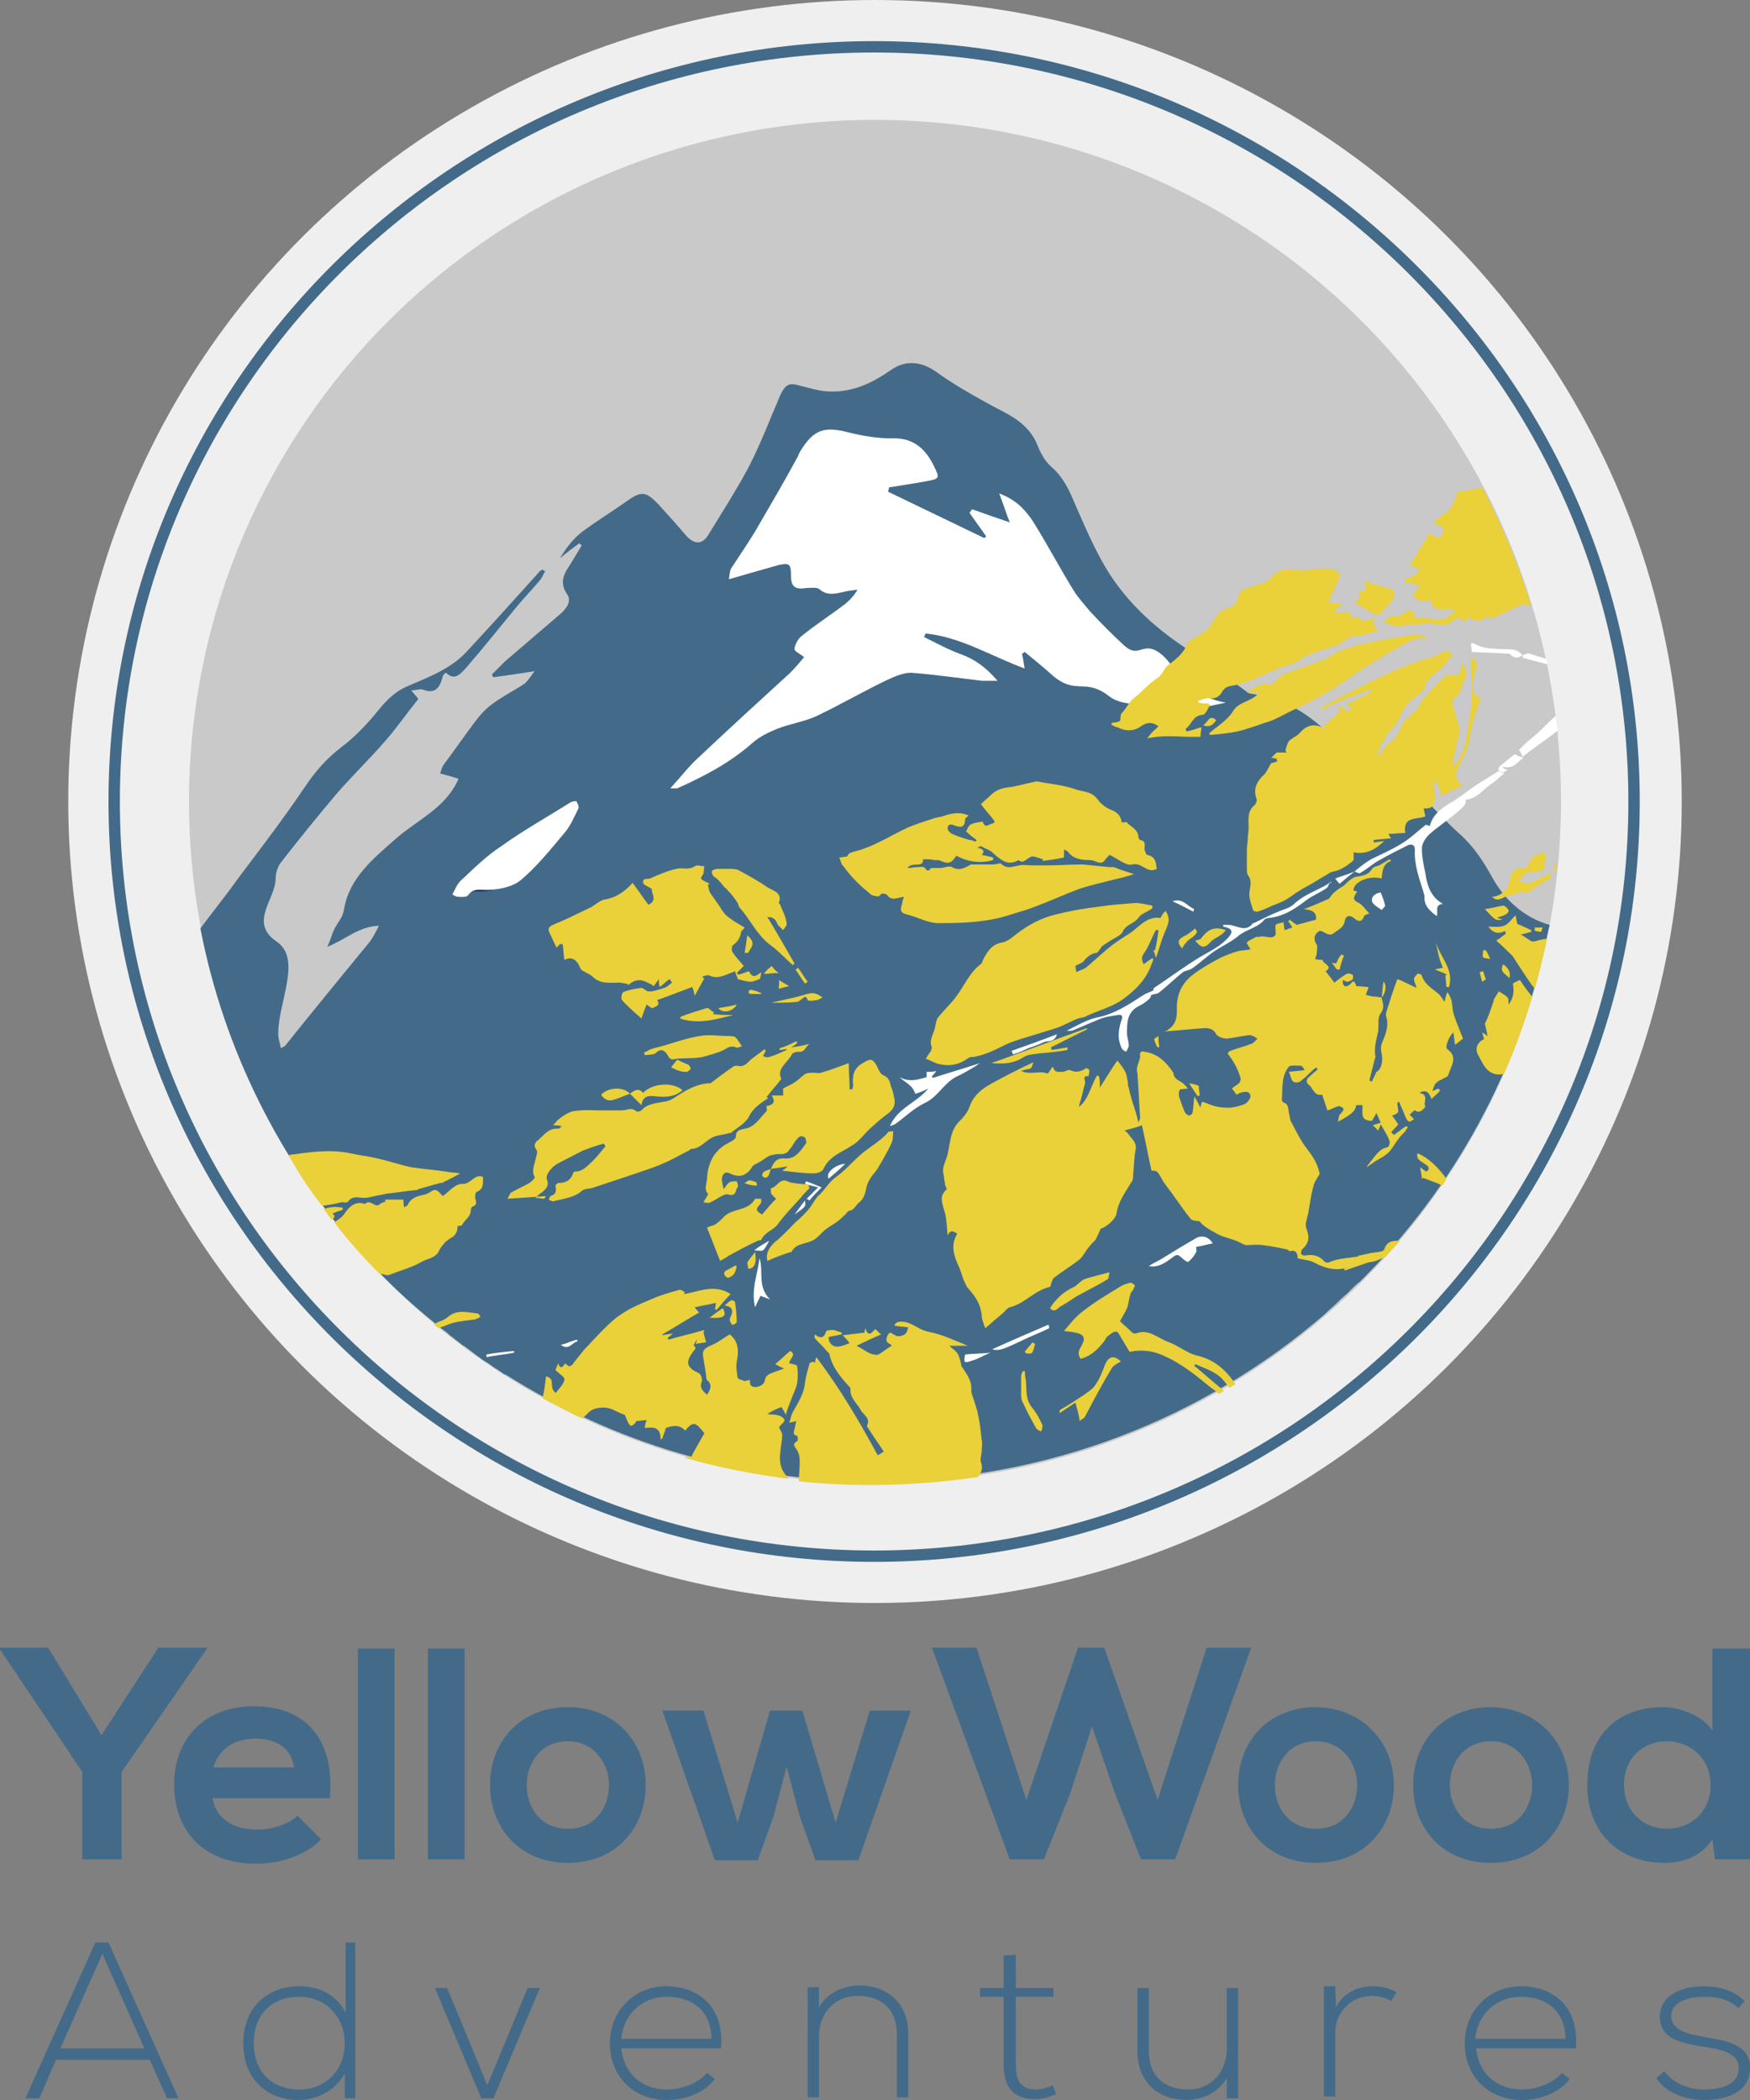 <?xml version="1.0" encoding="utf-8"?>
<!-- Generator: Adobe Illustrator 24.0.0, SVG Export Plug-In . SVG Version: 6.00 Build 0)  -->
<svg version="1.1" id="Layer_1" xmlns="http://www.w3.org/2000/svg" xmlns:xlink="http://www.w3.org/1999/xlink" x="0px" y="0px"
	 viewBox="0 0 200 240" style="enable-background:new 0 0 200 240;" xml:space="preserve">
<rect x="0" y="0" width="200" height="240" fill="#808080" stroke="none"/>
<style type="text/css">
	.st0{fill:#EFEFEF;}
	.st1{fill:#C9C9C9;}
	.st2{fill:#436B89;}
	.st3{fill:#2F3472;}
	.st4{fill:#FFFFFF;}
	.st5{fill:#EAD039;}
</style>
<ellipse class="st0" cx="100" cy="91.6" rx="92.2" ry="91.6"/>
<g>
	<g>
		<ellipse class="st1" cx="100" cy="91.6" rx="78.4" ry="77.9"/>
		<path class="st2" d="M170.5,100.2c-1-1.8-2.1-3.5-3.7-4.9c-2.2-2-4.2-4.4-6.5-6.3c-1.5-1.2-3.4-1.9-5-2.9
			c-1.3-0.8-2.7-1.5-3.8-2.6c-2.4-2.2-5.1-3.8-8.4-4.2c-0.2,0-0.5-0.1-0.7-0.3c-2.3-1.7-4.6-3.4-7-5c-3.6-2.4-6.7-5.3-8.9-8.9
			c-1.4-2.3-2.5-4.9-3.6-7.4c-0.7-1.7-1.4-3.2-2.8-4.4c-0.8-0.7-1.3-1.8-1.7-2.8c-1.2-2.5-3.6-3.3-5.7-4.5c-2-1.1-3.9-2.2-5.7-3.5
			c-1.7-1.2-3.5-1.4-5.2-0.2c-2.3,1.6-4.7,2.7-7.6,2.4c-0.9-0.1-1.8-0.4-2.7-0.6c-1.3-0.4-1.7-0.2-2.3,1c-1.2,2.8-2.3,5.7-3.7,8.4
			c-1.4,2.6-3,5.1-4.6,7.7c-0.7,1.1-1.6,1-2.5,0c-1-1.2-2.1-2.4-3.1-3.5c-1.5-1.6-2-1.6-3.7-0.4c-1.7,1.2-3.5,2.3-5.1,3.5
			c-1,0.8-1.8,1.8-2.5,3c0.7-0.6,1.5-1.2,2.2-1.7c0.1,0.1,0.2,0.2,0.3,0.2c-0.4,0.7-0.8,1.3-1.2,2c-0.7,1.1-1.5,2.1-0.5,3.6
			c0.6,0.8-0.1,1.7-0.8,2.3c-2.1,1.8-4.2,3.6-6.3,5.4c-0.5,0.5-1,1-1.5,1.5c0.1,0.1,0.1,0.2,0.2,0.3c1.4-0.2,2.9-0.4,4.7-0.7
			c-0.5,0.7-0.8,1.1-1.1,1.4c-1.2,0.8-2.6,1.5-3.8,2.4c-0.8,0.6-1.4,1.3-2,2.1c-1.2,1.6-2.3,3.2-3.5,4.8c-0.2,0.3-0.3,0.7-0.4,1
			c0.8,0.2,1.5,0.4,2.1,0.6c-1.4,3.3-4.7,4.7-7.1,6.8c-2.6,2.3-5.4,4.5-6,8.2c-0.1,0.8-0.7,1.4-1.1,2.2c-0.3,0.6-0.4,1.2-0.8,2
			c2.1-0.8,3.5-2.3,5.9-2.4c-0.4,0.8-0.7,1.4-1.1,1.9c-3.2,3.9-6.4,7.8-9.6,11.8c-0.1,0.1-0.2,0.1-0.5,0.3c-0.1-0.6-0.3-1.1-0.3-1.5
			c-0.1-3.6,2.8-8.7-0.2-10.7c-3.2-2.2-0.1-4.8-0.1-7.2c0-0.6,0.2-1.2,0.5-1.7c2.1-2.7,4.2-5.3,6.4-7.9c1.8-2.1,3.9-4.1,5.7-6.2
			c1.3-1.5,2.4-3.1,3.7-4.7c-0.1-0.2-0.4-0.5-0.8-1c0.5,0,1-0.2,1.3-0.1c1.5,0.6,2-0.3,2.3-1.5c0-0.1,0.1-0.2,0.2-0.3
			c0,0,0.1-0.1,0.2-0.1c1,1,1.7,0,2.2-0.5c2-2.3,3.9-4.7,5.8-7c0.9-1.1,1.9-2.1,2.8-3.2c0.2-0.3,0.3-0.6,0.5-0.9
			c-0.1-0.1-0.2-0.1-0.3-0.2c-0.2,0.1-0.4,0.2-0.5,0.4c-2.7,3-5.4,6-8.1,8.9c-1.9,2.1-4.5,3-7,4.1c-1.3,0.6-2.2,1.5-3.1,2.6
			c-1.3,1.6-2.7,3.1-4.3,4.3c-1.7,1.3-3,2.8-4.2,4.6c-2.3,3.4-4.8,6.7-7.3,10c-1.5,2.1-3.1,4.1-4.6,6.1c2.7,14,9.2,26.7,18.3,37l0,0
			c2.6,3,5.5,5.7,8.6,8.2c0,0,0,0,0,0c0.4,0.4,0.9,0.7,1.4,1.1c0.1,0.1,0.1,0.1,0.2,0.2c0.4,0.3,0.9,0.7,1.3,1
			c0.1,0.1,0.2,0.2,0.3,0.2c0.4,0.3,0.8,0.6,1.2,0.9c0.1,0.1,0.3,0.2,0.4,0.3c0.4,0.3,0.8,0.6,1.2,0.8c0.1,0.1,0.3,0.2,0.4,0.3
			c0.4,0.3,0.8,0.5,1.2,0.8c0.1,0.1,0.3,0.2,0.4,0.2h0c12.2,7.7,26.6,12.2,42.1,12.2c19.7,0,37.7-7.2,51.5-19.1c0,0,0.1-0.1,0.1-0.1
			c0.4-0.4,0.9-0.8,1.3-1.2c0.1-0.1,0.1-0.1,0.2-0.2c0.4-0.4,0.8-0.7,1.2-1.1c0.1-0.1,0.2-0.2,0.3-0.3c0.3-0.3,0.6-0.6,0.9-0.8l0,0
			c10.7-10.6,18.3-24.3,21.4-39.5l0.3-1.3C174.2,104.9,171.9,102.8,170.5,100.2z"/>
		<path class="st3" d="M62.9,94.6c-0.4,0.8-0.7,1.6-1.2,2.2c-1.2,1.5-2.4,3-3.9,4.2c-0.7,0.6-2,0.9-3,0.9c-0.7,0-1.2-0.2-1.6,0.5
			c-0.1,0.2-0.7,0.1-1,0.2c-0.1-0.1-0.2-0.2-0.3-0.3c0.2-0.4,0.4-0.9,0.7-1.1c1.2-1.1,2.4-2.2,3.7-3.2c2-1.4,4.1-2.6,6.1-3.9
			c0.1-0.1,0.5-0.1,0.5-0.1C62.9,94.2,63,94.5,62.9,94.6z"/>
		<path class="st4" d="M136.3,81.1c-0.4-0.3-1.9,0.7-2.3,0.6c-1.5-0.4-1.4,0.2-1.2-1.5c-0.6,0.8-1.8,0.3-2.3,0.3
			c-1.3,0-2.8-0.2-3.7-0.9c-2.8-2.2-3.8-0.1-6.5-2.4c-1-0.9-2.1-1.8-3.2-2.7c-0.1,0.1-0.2,0.2-0.3,0.2c0.1,0.5,0.2,1,0.3,1.7
			c-3.8-1.4-7.3-3.6-11.3-4c-0.1,0.1-0.1,0.3-0.2,0.4c1.4,0.7,2.9,1.5,4.3,2c1.6,0.6,2.8,1.5,4.1,3c-0.8,0-1.3,0-1.8,0
			c-2.6-0.3-5.3-0.7-7.9-0.9c-0.9-0.1-2,0.4-2.9,0.8c-2.7,1.3-5.3,2.8-8,4.1c-1.5,0.7-3.1,0.9-4.6,1.5c-1,0.4-2,0.9-2.8,1.6
			c-2.6,2.3-5.5,3.8-8.6,5.2c-0.1,0-0.2,0-0.8,0c1.2-1.3,2.1-2.5,3.2-3.5c3.5-3.3,7-6.5,10.5-9.7c0.6-0.6,1.1-1.2,1.6-1.8
			c-0.5-0.4-1.2-0.7-1.1-1c0.1-0.5,0.4-1.1,0.8-1.4c1.6-1.3,3.3-2.4,4.9-3.6c0.6-0.5,1.1-1,1.5-1.7c-0.3,0-0.6,0.1-0.9,0.1
			c-1.2,0.2-2.4,0.8-3.5-0.2c-0.3-0.2-1-0.1-1.4-0.1c-1.3,0.2-1.8-0.1-1.8-1.4c0-1.4-0.2-1.5-1.5-1.2c-1.8,0.5-3.5,1-5.6,1.6
			c0.1-0.6,0.1-1,0.3-1.3c1.1-1.7,2.3-3.4,3.3-5.2c1.4-2.4,2.8-4.8,4.1-7.2c0.2-0.3,0.3-0.7,0.5-1c1.5-2.4,2.7-2.8,5.4-2.1
			c1.6,0.4,3.3,0.7,5,0.7c2.3-0.1,3.7,1,4.7,2.9c0.9,1.8,0.9,1.7-1.3,2.1c-1.2,0.2-2.4,0.4-3.7,0.6c0,0.2-0.1,0.4-0.1,0.5
			c3.7,1.8,7.3,3.5,11,5.3c0.1-0.1,0.1-0.1,0.2-0.2c-0.6-0.9-1.3-1.8-1.9-2.7c0.1-0.1,0.2-0.3,0.3-0.4c1.4,0.5,2.8,1,4.3,1.5
			c-0.4-1-0.7-2-1.2-3.3c1.9,0.7,2.9,1.8,3.8,3.1c1.7,2.7,3.2,5.6,4.9,8.3c0.5,0.7,1.1,1.4,1.7,2.1c1.2,1.3,2.5,2.6,3.8,3.8
			c1.8,1.7,2.1-0.5,4.1,0.9c1.1,0.8,2.2,2.4,2.1,3.7c0,0.5,0.1,0.4,0.4,0.7c0.3,0.4,0.5,0,0.7-0.2c0.6-0.5,1.4,1,4.4,1.5L136.3,81.1
			z"/>
		<path class="st4" d="M51.7,102.2c0.3-0.5,0.5-1.1,0.9-1.5c1.5-1.4,3-2.9,4.7-4c2.5-1.8,5.2-3.3,7.9-5c0.2-0.1,0.6-0.2,0.7-0.1
			c0.1,0.2,0.3,0.6,0.2,0.8c-0.5,1-0.9,2-1.6,2.8c-1.6,1.9-3.1,3.8-5,5.4c-1,0.8-2.6,1.1-3.9,1.1c-0.9,0-1.5-0.2-2.1,0.6
			c-0.2,0.3-0.9,0.2-1.3,0.2C52,102.4,51.8,102.3,51.7,102.2z"/>
	</g>
	<path class="st2" d="M99.9,178.5c-48.2,0-87.5-39-87.5-86.9S51.7,4.7,99.9,4.7s87.5,39,87.5,86.9S148.1,178.5,99.9,178.5z M99.9,6
		C52.4,6,13.7,44.4,13.7,91.6s38.6,85.6,86.2,85.6s86.2-38.4,86.2-85.6S147.4,6,99.9,6z"/>
	<g>
		<g>
			<path class="st2" d="M11.6,198.3l6.5-10h5.5v0.2l-9.7,14v10H9.4v-10l-9.4-14v-0.2h5.5L11.6,198.3z"/>
			<path class="st2" d="M24.3,205.5c0.3,2.1,2.1,3.6,5.1,3.6c1.6,0,3.6-0.6,4.6-1.6l2.7,2.7c-1.8,1.9-4.8,2.8-7.4,2.8
				c-5.9,0-9.4-3.6-9.4-9.1c0-5.2,3.5-8.9,9.1-8.9c5.7,0,9.3,3.5,8.7,10.5H24.3z M33.6,202c-0.3-2.2-2-3.3-4.4-3.3
				c-2.3,0-4.2,1.1-4.8,3.3H33.6z"/>
			<path class="st2" d="M45.1,188.4v24.1h-4.2v-24.1H45.1z"/>
			<path class="st2" d="M53.1,188.4v24.1h-4.2v-24.1H53.1z"/>
			<path class="st2" d="M73.8,204c0,4.9-3.4,8.9-8.9,8.9s-8.9-4-8.9-8.9c0-4.9,3.4-8.9,8.9-8.9S73.8,199.2,73.8,204z M60.2,204
				c0,2.6,1.6,5,4.7,5c3.1,0,4.7-2.4,4.7-5c0-2.6-1.8-5-4.7-5C61.8,199,60.2,201.5,60.2,204z"/>
			<path class="st2" d="M91.7,195.5l3.8,12.8l3.9-12.8h4.7l-6,17.1h-4.9l-1.8-5l-1.5-5.7l-1.5,5.7l-1.8,5h-4.9l-6-17.1h4.7l3.9,12.8
				l3.7-12.8H91.7z"/>
			<path class="st2" d="M134.3,212.5h-3.9l-3-7.6l-2.6-7.6l-2.5,7.7l-3,7.5h-3.9l-8.9-24.2h5.1l5.7,17.4l5.9-17.4h3l6.1,17.4
				l5.6-17.4h5.1L134.3,212.5z"/>
			<path class="st2" d="M159.3,204c0,4.9-3.4,8.9-8.9,8.9s-8.9-4-8.9-8.9c0-4.9,3.4-8.9,8.9-8.9C155.8,195.2,159.3,199.2,159.3,204z
				 M145.7,204c0,2.6,1.6,5,4.7,5c3.1,0,4.7-2.4,4.7-5c0-2.6-1.8-5-4.7-5C147.3,199,145.7,201.5,145.7,204z"/>
			<path class="st2" d="M179.3,204c0,4.9-3.4,8.9-8.9,8.9c-5.6,0-8.9-4-8.9-8.9c0-4.9,3.4-8.9,8.9-8.9
				C175.8,195.2,179.3,199.2,179.3,204z M165.7,204c0,2.6,1.6,5,4.7,5c3.1,0,4.7-2.4,4.7-5c0-2.6-1.8-5-4.7-5
				C167.3,199,165.7,201.5,165.7,204z"/>
			<path class="st2" d="M200,188.4v24.1h-4l-0.3-2.3c-1.3,2-3.4,2.7-5.5,2.7c-5,0-8.8-3.3-8.8-8.9c0-5.9,3.7-8.9,8.7-8.9
				c1.8,0,4.6,1,5.6,2.7v-9.4H200z M185.6,204c0,3,2.2,5,4.9,5c2.7,0,5-1.9,5-5c0-3-2.3-5-5-5C187.8,199,185.6,200.9,185.6,204z"/>
		</g>
		<g>
			<path class="st2" d="M19.1,239.8l-2-4.4H6.4l-1.9,4.4H2.9l8-17.8h1.5l8,17.8H19.1z M16.5,234.1l-4.8-10.8l-4.8,10.8H16.5z"/>
			<path class="st2" d="M40.6,222v17.8h-1.2V237c-1.1,1.9-3.1,3-5.3,3c-3.5,0-6.3-2.3-6.3-6.5c0-4.1,2.8-6.5,6.4-6.5
				c2.2,0,4.2,0.9,5.3,3v-8H40.6z M29,233.5c0,3.5,2.3,5.3,5.2,5.3c3,0,5.2-2.2,5.2-5.3s-2.3-5.3-5.2-5.3
				C31.3,228.2,29,230,29,233.5z"/>
			<path class="st2" d="M49.7,227.2h1.4l4.6,11.1l4.6-11.1h1.4l-5.3,12.6H55L49.7,227.2z"/>
			<path class="st2" d="M69.7,233.5c0-3.8,2.9-6.5,6.4-6.5c3.6,0,6.7,2.2,6.3,7.1H71c0.3,3,2.5,4.7,5.2,4.7c1.7,0,3.6-0.7,4.6-1.9
				l0.9,0.7c-1.2,1.6-3.4,2.4-5.5,2.4C72.6,240,69.7,237.5,69.7,233.5z M81.3,233c0-3.1-2.1-4.8-5.1-4.8c-2.6,0-4.9,1.8-5.2,4.8
				H81.3z"/>
			<path class="st2" d="M93.6,227.2v2.2c1-1.7,2.7-2.4,4.5-2.5c3.4,0,5.7,2.1,5.7,5.5v7.3h-1.3v-7.2c0-2.9-1.8-4.4-4.5-4.4
				c-2.6,0-4.4,2-4.4,4.6v7h-1.3v-12.6H93.6z"/>
			<path class="st2" d="M116.1,223.4v3.8h4.3v1h-4.3v7.7c0,1.7,0.4,2.9,2.3,2.9c0.6,0,1.3-0.2,1.9-0.5l0.4,1
				c-0.8,0.4-1.6,0.6-2.4,0.6c-2.7,0-3.6-1.6-3.6-4v-7.7h-2.7v-1h2.7v-3.7L116.1,223.4z"/>
			<path class="st2" d="M140.2,239.8v-2.3c-1,1.7-2.7,2.4-4.5,2.5c-3.4,0-5.7-2.1-5.7-5.5v-7.3h1.3v7.2c0,2.9,1.8,4.4,4.5,4.4
				c2.6,0,4.4-2,4.4-4.6v-7h1.3v12.6H140.2z"/>
			<path class="st2" d="M152.6,227.2l0.1,2.2c0.8-1.7,2.6-2.4,4.2-2.4c0.9,0,1.9,0.2,2.7,0.7l-0.6,1c-0.7-0.4-1.4-0.6-2.2-0.6
				c-2.4,0-4.2,1.9-4.2,4.2v7.3h-1.3v-12.6H152.6z"/>
			<path class="st2" d="M167.4,233.5c0-3.8,2.9-6.5,6.4-6.5c3.6,0,6.7,2.2,6.3,7.1h-11.4c0.3,3,2.5,4.7,5.2,4.7
				c1.7,0,3.6-0.7,4.6-1.9l0.9,0.7c-1.2,1.6-3.4,2.4-5.5,2.4C170.3,240,167.4,237.5,167.4,233.5z M178.9,233c0-3.1-2.1-4.8-5.1-4.8
				c-2.6,0-4.9,1.8-5.2,4.8H178.9z"/>
			<path class="st2" d="M198.7,229.5c-1.3-1.1-2.5-1.3-3.9-1.3c-2,0-3.9,0.7-3.8,2.3c0.1,1.7,2.3,2,3.8,2.3c2.3,0.4,5.4,0.8,5.2,3.7
				c-0.1,2.8-3,3.5-5.2,3.5s-4.4-0.8-5.5-2.5l0.9-0.8c1.1,1.5,2.9,2.1,4.6,2.1c1.5,0,3.9-0.4,3.9-2.4c0.1-1.8-2.1-2.2-4.1-2.5
				c-2.5-0.4-4.9-0.9-4.9-3.4c0-2.5,2.5-3.5,5-3.5c1.8,0,3.5,0.5,4.7,1.7L198.7,229.5z"/>
		</g>
	</g>
	<g>
		<g>
			<polygon class="st4" points="174,74.9 174,74.9 174,74.9 			"/>
			<path class="st4" d="M176.8,75.9c0-0.2-0.1-0.4-0.1-0.6c-0.6-0.2-1.3-0.4-1.9-0.6c-0.2-0.1-0.5,0.1-0.8,0.2c0,0.1,0,0.3,0.1,0.3
				C174.9,75.4,175.9,75.7,176.8,75.9z"/>
			<path class="st4" d="M177.8,81.8c-0.8,0.7-1.9,1.9-2.8,2.6c-0.5,0.4-1,0.9-1.4,1.3c0.2,0.3,0.3,0.5,0.4,0.8c1.2-1,2.8-2,4-3
				C178,83.1,177.8,82.2,177.8,81.8z"/>
			<path class="st4" d="M174,86.5C174,86.5,174,86.5,174,86.5C174,86.5,174,86.5,174,86.5C174,86.5,174,86.5,174,86.5z"/>
		</g>
		<path class="st4" d="M152.1,100.8c-0.3,0.2-0.6,0.4-1,0.6c-1.2,0.6-2.4,1.1-3.3,2c-0.5,0.4-1,0.5-1.5,0.7c-1,0.4-2,0.9-3,1.4
			c0,0-0.1,0-0.1,0c-0.8,1.1-1.8,0.3-2.7,0.2c-0.2,0-0.4,0-0.7,0c0,0.1,0,0.2,0,0.2c0.1,0,0.3,0.1,0.4,0.1c0.6,0.2,0.7,0.5,0.3,1
			c-0.9,1.1-2.2,1.7-3.4,2.4c-1.8,1.1-3.4,2.3-5.2,3.5c-0.1,0.1-0.1,0.3-0.1,0.3c-0.4,0.2-0.8,0.3-1.1,0.5c-1.7,1.1-3.3,2.2-5.4,2.6
			c-1.2,0.3-2.2,0.9-3.4,1.5c0.2,0,0.4,0,0.6,0c1-0.4,2.1-0.9,3.1-1.3c0.7-0.3,1.5-0.4,2.2-0.5c0.7-0.1,0.4,0.5,0.3,0.8
			c-0.3,1-0.4,2,0.1,3c0.1,0.2,0.3,0.3,0.5,0.4c0.1-0.2,0.3-0.5,0.3-0.7c0-0.5-0.2-1-0.2-1.4c0-1.3,0-2.5,1.5-3.2
			c0.4-0.2,0.8-0.5,1.1-0.8c0.1-0.1,0.1-0.3,0.2-0.4c0.3-0.1,0.7-0.1,0.9-0.3c0.9-0.7,1.8-1.6,2.7-2.3c0.3-0.2,0.7-0.2,1-0.4
			c0.9-0.6,1.7-1.4,2.6-2c0.9-0.6,2-1.1,2.8-1.8c0.9-0.7,2.2-0.9,2.9-1.8c0.1-0.1,0.4-0.2,0.6-0.2c1.7-0.2,3-1.1,4.3-2.1
			c0.7-0.5,1.5-0.8,2.2-1.3c0.2-0.1,0.2-0.4,0.4-0.6C152.2,100.9,152.2,100.8,152.1,100.8z"/>
		<path class="st4" d="M154.8,99.6c0.2,0.1,0.5,0.2,0.6,0.2c0.7-0.4,1.3-0.9,1.9-1.3c1.2-0.7,2.4-1.3,3.6-1.9c0.5-0.2,0.8,0,0.8,0.5
			c-0.1,1.7,0.5,3.3,1,4.9c0,0.1,0.1,0.3,0.1,0.4c-0.1,1.1,0.6,1.7,1.4,2.3c0.2-0.5-0.3-1.3,0.7-1.4c-1.4-0.8-1.8-2.1-2-3.5
			c-0.2-0.9-0.4-1.9-0.4-2.8c0-0.6,0.4-1.2,0.8-1.6c1.1-1,2.4-1.8,3.5-2.8c0.3-0.3,0.8-0.6,0.7-1.2c1.3-0.1,2.1-1.3,3.2-2
			c0.4-0.3,0.8-0.7,1.2-1c-0.2-0.1-0.4-0.2-0.6-0.3c-0.8,0.5-1.6,1-2.4,1.5c-0.9,0.6-1.8,1.3-2.7,1.9c-1.2,0.7-2.4,1.4-2.8,2.9
			c-0.1,0-0.4-0.2-0.5-0.1c-0.9,0.7-1.7,1.5-2.7,2.1c-1.1,0.7-2.3,1.2-3.5,1.8C156,98.6,155.4,99.1,154.8,99.6L154.8,99.6z"/>
		<path class="st4" d="M112,121.5c-1.8,0.6-3.6,1.1-5.4,1.7c0-0.1-0.1-0.1-0.1-0.2c0.1-0.1,0.3-0.3,0.5-0.6
			c-0.4,0.1-0.7,0.1-1.1,0.1c0,0.2,0,0.4,0,0.6c-1,0.3-2,0.6-3.1,0c0.6,0.6,1.5,0.9,1.8,1.9c0.4-0.1,0.9-0.3,1.5-0.6
			c-1.3,1.6-3.5,2.2-4.4,4.3c0.3-0.1,0.6-0.2,0.7-0.3c1.1-0.8,2-1.7,3.2-2.3c1.6-0.7,2.3-2.4,3.8-3.1c0.7-0.3,1.3-0.7,2-1.1
			c0.2-0.1,0.4-0.3,0.6-0.4C112.1,121.6,112,121.6,112,121.5z"/>
		<path class="st4" d="M136.7,142.5c0.7-0.1,1.3-0.3,1.9-0.4c-0.4-0.7-1.2-1-1.9-0.6c-1.4,0.8-2.7,1.6-4,2.4c-0.5,0.3-1,0.5-1.4,0.8
			c1.1,0.2,1.9-0.4,2.7-1c0.4-0.3,0.6-0.4,1,0c0.2,0.2,0.7,0.6,0.8,0.5c0.4-0.3,0.7-0.7,0.9-1.1C136.8,143,136.7,142.8,136.7,142.5z
			"/>
		<path class="st4" d="M86.3,149.4c0.2-0.5,0.4-0.8,0.6-1.3c0.3,0.1,0.6,0.2,1.1,0.4c-1.5-1.5-0.7-3.2-1.2-4.7
			C86.6,145.6,85.8,147.4,86.3,149.4z"/>
		<path class="st4" d="M174,74.9c-0.6-0.8-1.5-0.7-2.2-0.7c-1.2-0.1-2.3,0-3.4-0.7c-0.1,0-0.2,0-0.3,0.1c0,0.3,0.1,0.5,0.1,0.9
			c1.3,0.1,2.7,0.1,4,0.2c0.2,0,0.3,0,0.4,0.1C173.1,75.3,173.5,75.2,174,74.9L174,74.9z"/>
		<path class="st4" d="M119.8,151.4c-2.1,0.9-4.2,1.8-6.4,2.8c0.7,0.2,1.1,0.1,3.4-1c1-0.5,2.1-0.9,3.1-1.4
			C119.9,151.6,119.9,151.5,119.8,151.4z"/>
		<path class="st4" d="M120.8,118.2c-1.8,0.7-3.5,1.3-5.2,1.9c0.1,0.1,0.1,0.3,0.2,0.4c0.6-0.2,1.1-0.4,1.7-0.7
			c0.6-0.2,1.2-0.4,1.8-0.7C119.7,118.9,120.5,119.2,120.8,118.2z"/>
		<path class="st4" d="M157.8,102c-0.7,0.1-1.1,0.5-1,1c0.1,0.4,0.7,0.7,1.1,1c0,0,0.4-0.4,0.4-0.5C158.2,103,158,102.5,157.8,102z"
			/>
		<path class="st4" d="M171.2,88c0.2,0.1,0.4,0.2,0.6,0.3c0.1-0.1,0.3-0.2,0.5-0.3c-0.2-0.1-0.3-0.1-0.3-0.1c-0.1,0-0.1-0.1-0.3-0.3
			c1.2,0.4,1.7-0.5,2.4-1c0,0,0,0,0,0c-0.3-0.1-0.6-0.2-1-0.4c-0.5,0.4-1,0.8-1.6,1.3C171.3,87.6,171.3,87.8,171.2,88z"/>
		<path class="st4" d="M110.3,154.8c-0.2,1-0.1,1,0.8,0.7c0.7-0.2,1.3-0.6,2.1-0.9C112.1,154.7,111.2,154.7,110.3,154.8z"/>
		<path class="st4" d="M136.5,103.9c-0.8-0.3-1.3-1.3-2.5-0.9c0.9,0.4,1.6,0.8,2.4,1.2C136.4,104.1,136.4,104,136.5,103.9z"/>
		<path class="st4" d="M93.5,135.7c-0.5,0.5-0.9,0.9-1.3,1.3c0.1,0.1,0.2,0.1,0.3,0.2c0.4-0.5,0.8-0.9,1.4-1.5
			c-0.7-0.3-1.2-0.5-1.8-0.7c0,0.1-0.1,0.2-0.1,0.3C92.3,135.4,92.7,135.5,93.5,135.7z"/>
		<path class="st4" d="M96.6,133c-1.2,0.1-2.3,1.1-1.9,1.7C95.3,134.2,95.9,133.7,96.6,133z"/>
		<path class="st4" d="M198.5,76.9"/>
		<path class="st4" d="M154.8,99.6c-0.7,0.3-1.4,0.5-2.2,0.8c0.2,0.3,0.3,0.4,0.5,0.6C153.7,100.5,154.3,100,154.8,99.6L154.8,99.6z
			"/>
		<path class="st4" d="M58.7,154.4c-1,0.1-2.1,0.2-3.1,0.4c0,0.1,0,0.2,0,0.3c1-0.2,2.1-0.3,3.1-0.5
			C58.8,154.6,58.8,154.5,58.7,154.4z"/>
		<path class="st4" d="M86.2,142.9c0.4,0,0.8,0.1,1,0c0.3-0.3,0.5-0.7,0.7-1.1C87.4,142.1,86.8,142.4,86.2,142.9z"/>
		<path class="st4" d="M92,137.2c-0.5,0.6-0.8,1.1-1.2,1.6C92.1,137.9,92.1,137.9,92,137.2z"/>
		<path class="st4" d="M64.1,153.7c0.9,0.7,1.3-0.3,1.9-0.4c0-0.1,0-0.1-0.1-0.2c-0.3,0.1-0.6,0.2-0.9,0.3
			C64.8,153.5,64.5,153.6,64.1,153.7z"/>
		<g>
			<path class="st5" d="M169.4,112.2c0.1-0.1,0.4-0.2,0.4-0.3c-0.1-0.3-0.2-0.6-0.3-0.9c-0.1,0-0.3,0.1-0.4,0.1
				C169.2,111.5,169.3,111.9,169.4,112.2z"/>
			<path class="st5" d="M169.5,109.4c0,0.1,0.4,0.1,0.8,0.2c-0.2-0.5-0.3-0.7-0.5-1c-0.1,0-0.2,0-0.3,0
				C169.5,108.9,169.4,109.2,169.5,109.4z"/>
			<path class="st5" d="M169,120.7c0.5,0.9,0.9,2,2.2,2.1c0.2,0,0.5,0,0.7-0.1c1.3-2.9,2.3-5.8,3.2-8.8c-0.5-0.6-1-1.3-1.4-1.9
				c-0.2,0.1-0.5,0.2-0.8,0.4c0.1,0.7,0.2,1.5-0.5,2.4c0-0.4,0-0.7-0.1-0.8c-0.3-0.3-0.7-0.5-1-0.7c-0.2,0.3-0.4,0.6-0.6,1
				c0,0,0,0.1,0,0.1c-0.3,0.9-0.6,1.8-1,2.6c0.1,0.4,0.2,0.8,0.3,1.4c-0.3-0.2-0.4-0.3-0.6-0.4c0.1,0.3,0.1,0.5,0.2,0.7
				c0,0.1,0,0.1-0.1,0.1C168.8,119.2,168.5,119.9,169,120.7z"/>
			<path class="st5" d="M152.7,110.1c-0.1,0-0.3,0-0.5-0.1c0.3,0.4,0.4,0.6,0.6,0.8c0.1,0,0.2,0,0.3,0c0.1-0.5,0.3-1.1,0.5-1.6
				c-0.1,0-0.2-0.1-0.3-0.1C153,109.4,152.9,109.7,152.7,110.1z"/>
			<path class="st5" d="M176.3,106c-0.3,0-0.6,0-0.9,0c0,0.1,0,0.3,0,0.4c0.2,0,0.5,0.1,0.7,0.1C176.2,106.5,176.2,106.2,176.3,106z
				"/>
			<path class="st5" d="M171.7,105.1c-0.2-0.1-0.3-0.1-0.6-0.2c0.4-0.2,0.7-0.2,1-0.4c0.2-0.1,0.4-0.4,0.3-0.5
				c-0.1-0.2-0.4-0.5-0.6-0.5c-0.7,0.1-1.3,0.3-2.1,0.4C170.9,105.2,170.9,105.2,171.7,105.1z"/>
			<path class="st5" d="M174.4,99.8c0.1-0.1,0.4-0.1,0.6-0.1c2-0.2,1.3-0.3,1.7-2.2c-0.9,0-1.6,0.2-1.9,1.1
				c-0.2,0.4-0.4,0.8-1.1,0.6c-0.2-0.1-0.7,0.3-0.9,0.6c-0.2,0.2-0.2,0.6-0.3,0.9c-0.2,1-0.9,1.7-2,1.8c0.5,0.4,0.7,0.4,1.5,0
				c0.5-0.2,1.2-0.3,1.7-0.5c0.5-0.2,0.9,0.3,1.4-0.3c0.3-0.4,0.9-0.6,1.3-0.8c0,0-0.1,0-0.2-0.1c0.3-0.1,0.6-0.1,0.8-0.3
				c0.2-0.2,0.2-0.4,0.3-0.7c0,0,0,0,0,0c0,0,0-0.1,0-0.1c0.2-0.2,0.4-0.3,0.6-0.5c0-0.2,0-0.3,0-0.5c-0.2,0.3-0.4,0.6-0.6,1
				c0,0,0,0-0.1,0.1c0,0,0,0,0,0c-0.6,0.3-1.3,0.6-1.9,0.9c-0.2,0.1-0.3,0.3-0.5,0.3c-0.5-0.1-0.9-0.2-1.3-0.4
				C173.8,100.4,174.1,100.1,174.4,99.8z"/>
			<path class="st5" d="M133.6,117.6c-0.2,0.2-0.5,0.3-0.8,0.3c1.6-0.1,3.3-0.3,4.9-0.4c0.5,0,1,0.1,1.3,0.7
				c0.2,0.3,0.8,0.5,1.2,0.5c0.9-0.1,1.7-0.3,2.6-0.4c0.3,0,0.6,0.2,0.9,0.4c-0.2,0.2-0.4,0.5-0.7,0.6c-0.8,0.3-1.6,0.5-2.4,0.8
				c-0.1,0-0.2,0.2-0.3,0.3c0.7,0.9,1.2,1.8,1.5,2.9c0,0.1-0.1,0.4-0.2,0.5c-0.2,0.2-0.5,0.3-0.8,0.6c0.2,0.3,0.4,0.5,0.5,0.7
				c0.2-0.1,0.3-0.1,0.4-0.2c0.4-0.1,1.1-0.3,1.2,0.3c0.1,0.3-0.4,0.9-0.7,1c-0.2,0.1-0.4,0.1-0.6,0.2c-0.4,0.1-0.8,0.2-1.2,0.2
				c0,0,0,0,0,0c-0.7,0-1.5-0.1-2.2-0.4c-0.3-0.1-0.5-0.2-0.8-0.3v0l0,0c-0.1,0.2-0.2,0.5-0.2,0.7c-0.2-0.4-0.4-0.8-0.7-1.3
				c-0.1,0.7-0.1,1.2-0.2,1.8c0,0.2-0.3,0.4-0.4,0.4c-0.2-0.1-0.4-0.2-0.5-0.4c-0.2-0.5-0.4-1-0.6-1.6c-0.1-0.3-0.1-0.7,0-0.9
				c0.1-0.2,0.5-0.1,0.9-0.2c0-0.1-0.1-0.2-0.2-0.3c0,0-0.1-0.1-0.1-0.1c0,0,0,0,0,0c-0.1-0.1-0.1-0.1-0.2-0.2
				c-0.1-0.1-0.2-0.1-0.3-0.2c-0.4-0.2-0.8-0.5-0.8-1c0,0,0,0,0,0c-0.8-1.2-1.8-2.2-3.3-2.4c-0.3-0.1-0.6,0-0.5,0.5
				c0,0.4-0.2,0.7-0.3,1.1c-0.1,0.3-0.1,0.6,0,0.9c0.1,1.7,0.2,3.4,0.3,5.1c0,0.1-0.1,0.2-0.2,0.5c-0.1-0.5-0.2-0.8-0.3-1.2
				c-0.3-0.9-0.6-1.8-0.8-2.8c-0.1-0.2-0.1-0.4-0.1-0.6c-0.1-0.4-0.1-0.8-0.3-1.2c-0.2-0.4-0.5-0.8-0.9-1.3c-0.7,1-1.3,2-2,3.1
				c0-0.5,0-0.9-0.1-1.3c-0.1,0-0.1-0.1-0.2-0.1c-0.3,0.4-0.4,0.8-0.6,1.2c-0.4,0.9-0.7,1.8-1.5,2.4c0.1-0.5,0.3-1,0.4-1.5
				c0.1-0.4,0.2-0.8,0.3-1.2c0.1-0.3-0.4-0.9,0.4-0.8c0,0,0.1-0.4,0.1-0.7c0-0.1-0.4-0.3-0.4-0.2c-0.6,0.4-1.2,0.5-1.8,0.2
				c-0.2-0.1-0.6,0.2-0.9,0.2c-0.8,0-0.8,0-1.1-0.6c-0.2,0.3-0.5,0.8-0.6,0.8c-0.9-0.4-1.9,0.2-3-0.3c0.5-0.2,0.9-0.2,1.1-0.3
				c0.2-0.2,0.2-0.5,0.3-0.7c-1.7,0.8-3.3,1.6-4.9,2.5c-1.1,0.6-2,1.4-2.4,2.6c-0.2,0.6-0.7,1.2-1.2,1.7c-1,1-1,2.4-1.3,3.7
				c-0.1,0.5-0.4,1-0.5,1.6c-0.1,0.4,0.1,0.8,0.1,1.2c0,0.2,0.1,0.4,0.1,0.6c0,0.2,0.1,0.3,0.2,0.6c-0.7,0.7-0.7,1.1-0.3,2.4
				c0.3,0.9,0.3,1.9,0.4,2.9c0.3-0.7,0.7-0.5,1.1-0.2c-0.8,1.3-0.4,2.5,0.2,3.8c0.2,0.4,0.3,0.9,0.5,1.4c0.2,0.4,0.3,0.8,0.6,1.1
				c0.8,0.9,1.4,1.8,1.5,3.1c0,0.4,0.2,0.8,0.4,1.4c0.8-0.7,1.5-1.3,2.1-1.8c0.2-0.2,0.4-0.5,0.7-0.6c1.7-0.4,2.8-1.9,4.5-2.3
				c0.2,0,0.2-0.4,0.3-0.6c0.1-0.2,0.1-0.4,0.3-0.5c0.9-0.7,1.9-1.3,2.8-2c0.4-0.3,0.7-0.9,1-1.3c0.3-0.4,0.6-0.7,0.9-1
				c0.2-0.4,0.4-0.8,0.6-1.3c0.4,0,1.7-1,1.8-1.7c0.2-1.4,1-2.4,1.7-3.6c0.2-0.2,0.2-0.5,0.2-0.8c0.1-1,0.1-2,0.3-3
				c0.1-0.7-0.4-1.1-0.7-1.5c-0.2-0.3-0.4-0.5-0.6-0.6c0.8-0.2,1.5-0.4,2-0.6c0.4,1.7,0.7,3.4,1.1,5.2c0.7-0.1,0.8,0.3,1.1,0.8
				c0.4,0.8,1.1,1.5,1.6,2.3c0.6,0.8,1.1,1.6,1.7,2.3c0.1,0.2,0.4,0.3,0.6,0.3c0.2,0.1,0.4,0,0.5,0.1c0.5,0.6,1.1,0.9,1.8,1.3
				c0.8,0.5,1.7,0.6,2.6,1c0.2,0.1,0.4,0.2,0.6,0.3c0.1,0,0.2,0.1,0.3,0.1c0.6,0,1.3-0.1,1.9,0c0.9,0.1,1.9,0.3,2.8,0.5
				c0.1,0,0.2,0.2,0.3,0.2c0.7-0.2,0.9,0.2,0.9,0.8c0.7,0.2,1.4,0.2,1.9,0.5c1.3,0.7,2.6,1,4,0.5c-0.2,0.1-0.4,0.1-0.6,0.2
				c0,0.1,0.1,0.1,0.1,0.2c0.9-0.3,1.7-0.6,2.6-0.9c0.4-0.1,0.8-0.1,1.2-0.3c0.3-0.1,0.6-0.3,0.9-0.4c0.5-0.6,1.1-1.2,1.6-1.8
				c-0.8,0-1.5,0-1.8,1c-0.1,0.3-1,0.3-1.5,0.4c-0.5,0.1-0.9,0.2-1.4,0.3c-0.1,0-0.1,0.1-0.1,0.1c-1.2,0.2-2.3,0.2-3.4,0.7
				c-0.1,0-0.3,0-0.4-0.1c-0.6-0.7-1.4-0.9-2.3-0.7c-0.1,0-0.4-0.1-0.4-0.2c0-0.2,0-0.4,0.1-0.5c0.8-0.7,0.9-1.4,0.5-2.4
				c-0.2-0.5,0.1-1.2,0.2-1.7c0.2-1,0.3-2.1,0.6-3.1c0.1-0.5,0.4-0.9,0.7-1.4c0,0,0,0,0-0.1c-0.2-1.1-0.8-2-1.5-2.9
				c-0.7-0.9-1.2-2-1.8-3.1c-0.1-0.3-0.1-0.6-0.2-0.9c-0.1-0.5,0-1-0.6-1.2c-0.1,0-0.2-0.2-0.2-0.3c0.1-1.3-0.1-2.7,0.8-3.8
				c0.2-0.2,0.9-0.1,1.4-0.1c0.1,0,0.3,0.3,0.4,0.5c-0.6,0.1-1.2,0.1-1.8,0.2c0.3,0.6,0.2,1.3,1,1.2c0.3,0,0.6-0.4,0.9-0.6
				c0.4-0.4,0.8-0.8,1.2-1.1c0.1,0.1,0.2,0.2,0.2,0.2c-0.3,0.3-0.6,0.5-0.9,0.8c-0.4,0.3-0.5,0.7-0.1,1c0.5,0.4,0.6,1.3,1.5,1.1
				c0.1,0.3,0.2,0.6,0.3,0.9c0.1,0.3,0.2,0.6,0.3,0.9c0.4-0.1,0.7-0.3,1.3-0.5c0.7,0.2,0.7,0.4,0.1,1c-0.1,0.1-0.1,0.5-0.2,0.8
				c1.5-0.8,2-1.2,2.1-1.9c0.2,0,0.4,0,0.7,0c0.1,0.7-0.4,1.8,1.1,1.8c0.1-0.2,0.3-0.5,0.5-0.9c0.2,0.4,0.3,0.7,0.5,1.1
				c-0.3,0.1-0.6,0.2-0.9,0.3c0.2,0.2,0.4,0.4,0.6,0.6c0.1-0.2,0.2-0.4,0.3-0.7c0.4,0.7,0.8,1.3,1,1.9c0.1,0.2-0.1,0.7-0.2,0.7
				c-1,0.2-1.4,1-2,1.7c-0.1,0.2-0.3,0.3-0.4,0.6c0.3-0.2,0.7-0.5,1-0.7c0.5-0.3,1.1-0.6,1.5-1c0.4-0.4,0.7-1,1.1-1.5
				c0.2-0.3,0.5-0.6,0.8-0.9c0.1-0.2,0.2-0.3,0.3-0.5c-0.1,0-0.1-0.1-0.2-0.1c-0.5,0.3-0.9,0.7-1.4,1c-0.1-0.1-0.2-0.2-0.3-0.3
				c0.2-0.3,0.5-0.5,0.8-0.9c-0.2-0.3-0.4-0.6-0.7-1c0.3-0.1,0.5-0.2,0.7-0.4c0-0.4-0.1-0.7-0.1-1.1c0.1,0,0.2-0.1,0.2-0.1
				c0.2,0.6,0.5,1.1,0.7,1.7c0.3,0.7,0.5,0.7,1,0.3c-0.2-0.2-0.3-0.3-0.5-0.5c0.2-0.2,0.5-0.5,0.6-0.5c0.6,0.4,0.9-0.1,1.2-0.4
				c-0.3-0.5,0.5-1.4-0.7-1.6c0.8-0.4,1.1-0.1,1.4,0.7c0.3-0.3,0.7-0.6,1-1c-0.1-0.1-0.2-0.1-0.2-0.2c-0.2,0.1-0.5,0.2-0.7,0.3
				c0.1-0.3,0.2-0.6,0.3-0.8c0.2-0.2,0.4-0.4,0.7-0.5c0.3-0.2,0.7-0.3,0.8-0.5c0.3-1,1.2-2.1-0.1-3c-0.3-0.2,0.2-1.5,0.7-1.9
				c0.1,0.5,0.1,1,0.2,1.4c0.3-0.2,0.5-0.4,0.9-0.7c-0.3-0.8-0.7-1.7-1-2.6c-0.2-0.5-0.2-1.1-0.3-1.7c-0.1-0.3-0.2-0.7-0.5-1
				c-0.1,0.3-0.2,0.5-0.3,1.1c-0.3-0.4-0.5-0.8-0.8-1c-0.7-0.6-1.5-1-1.8-2c0-0.1-0.4-0.3-0.5-0.2c-0.2,0.2-0.4,0.4-0.4,0.6
				c0,0.3,0.2,0.6,0.3,1c-0.9-0.4-1.6-0.8-2.2-1c-0.5,1.3-0.9,2.6-1.3,3.9c0,0.1,0,0.2,0,0.3c0.4,1.2-0.1,2.2-0.5,3.2
				c-0.1,0.3-0.1,0.7,0,1.1c0.2,1-0.1,1.9-0.6,2.1c-0.2,0.5-0.4,0.8-0.5,1.1c-0.1,0-0.2-0.1-0.3-0.1c0.2-0.8,0.4-1.6,0.6-2.4
				c0-0.1,0.1-0.2,0.1-0.3c-0.2-1,0.1-2,0.3-2.9c0.1-0.7-0.1-1.6,0.3-2.1c0.5-0.7,0.2-1.2,0.1-1.8c0,0,0,0,0,0v0c0,0,0,0,0,0
				c0.5-0.5,0.6-1.5,0.2-1.8c-0.1,0.6-0.1,1.2-0.2,1.8c0,0,0,0,0,0c0,0,0,0,0,0c-0.2,0-0.5-0.1-0.7-0.1c-0.4,0-0.7-0.1-1.1-0.2
				c0.1-0.3,0.2-0.5,0.3-0.9c-0.5,0-0.9-0.1-1.4-0.1c-0.1-0.3-0.2-0.9-0.7-0.2c-0.1,0.1-0.5,0.3-0.6,0.2c-0.2-0.1-0.3-0.4-0.2-0.7
				c0.2,0.1,0.3,0.2,0.5,0.2c0.2,0,0.5-0.2,0.6-0.3c0.1-0.1,0-0.5,0-0.5c-0.2-0.1-0.5-0.2-0.7-0.1c-0.5,0.3-0.9,0.6-1.4,1
				c-0.3-0.4-0.6-0.8-1-1.3c1-0.6-0.5-0.9-0.3-1.3c-0.3,0-0.6,0-0.9-0.1c0.1-0.3,0.2-0.5,0.2-0.8c0-0.3,0.1-0.6,0-0.8
				c-0.4-0.6-0.4-1.2,0.3-1.6c0.5-0.1,1,0.8,1.7,0.2c0.5-0.4,1.1-0.6,1.2-1.4c0.1-0.5,0.5-0.7,1-0.3c0.5,0.4,0.9,0.6,1.2-0.2
				c0-0.1,0.3-0.2,0.6-0.3c-0.4-0.4-0.8-1-1.2-1.2c-0.9-0.4-0.5-0.8-0.2-1.3c-0.2-0.1-0.3-0.1-0.4-0.1c-0.1-1,1.8-1.8,3.2-1.4
				c0.1-0.8,0.1-1.7,1.1-2c-0.1-0.1-0.1-0.1-0.2-0.2c-0.3,0.2-0.7,0.4-1,0.6c-0.3,0.2-0.8,0.2-1,0.5c-0.4,0.7-1.1,0.8-1.8,0.9
				c-0.5,0.1-1,0.6-1.4,1c-0.3,0.2-0.7,0.4-1,0.7c-0.3,0.2-0.5,0.5-0.7,0.8c-0.9,0.4-1.8,0.8-2.9,1.2c0.9,0.1,1.5,0.3,1.4,1.2
				c-0.7,0.2-1.5,0.4-2.2,0.6c-0.3-0.2-0.6-0.4-0.8-0.6c-0.1,0.1-0.1,0.2-0.2,0.2c0.2,0.2,0.3,0.4,0.5,0.7c-0.3,0.1-0.6,0.2-0.9,0.3
				c0-0.3-0.1-0.5-0.1-0.9c-0.3,0.1-0.7,0.1-0.9,0.3c-0.1,0.2,0,0.6,0,1.1c-0.4,0.7-1.3,0-2,0.3c-0.1,0-0.2-0.1-0.3,0
				c-0.3,0.2-0.7,0.3-1,0.6c-0.1,0.1,0.3,0.5,0.4,0.8c-0.5,0.1-1,0.1-1.4,0.2c-0.7,0.2-1.5,0.5-2.1,0.8c-1.1,0.6-2.2,1.2-3.2,2
				c-1.1,0.9-1.7,2.1-1.7,3.6C134.5,115.8,134.6,116.9,133.6,117.6z"/>
			<path class="st5" d="M150.8,133.9C150.8,133.9,150.8,133.9,150.8,133.9C150.9,133.9,150.9,133.9,150.8,133.9z"/>
			<path class="st5" d="M135.3,107c-0.7,0.4-0.8,0.7-0.2,1.4c0.1-0.2,0.2-0.4,0.4-0.6c0.2-0.3,0.5-0.5,0.8-0.7
				c0.2-0.2,0.4-0.3,0.5-0.6c0-0.1-0.2-0.3-0.2-0.4C136.1,106.5,135.8,106.8,135.3,107z"/>
			<path class="st5" d="M172.5,111.8c0.2-0.8-0.2-1.2-0.7-1.6C171.3,111.1,172.1,111.3,172.5,111.8z"/>
			<path class="st5" d="M137.5,82.9c0.9,0.3,1.2-0.2,1.5-0.6C138.2,81.6,138.1,82.5,137.5,82.9z"/>
			<path class="st5" d="M136.6,107.5c0.7,0.9,1.1,0.9,1.8,0.1c0.3-0.3,0.8-0.5,1.2-0.8c0.2-0.1,0.3-0.3,0.5-0.5
				c-1.4-0.5-2.1,0-2.8,0.9C137.2,107.4,136.9,107.4,136.6,107.5z"/>
			<path class="st5" d="M165.3,112.8c0.1,0,0.2,0,0.3,0c0.6-2-1-3.4-1.5-5.1c0.1,0.5,0.2,1,0.3,1.4c0.1,0.5,0.3,1,0.5,1.5
				c-0.4,0.1-0.6,0.1-0.9,0.2c0.5,0.2,1,0.4,1.4,0.6c-0.1,0-0.2,0-0.2,0.1C165.2,111.9,165.3,112.4,165.3,112.8z"/>
			<path class="st5" d="M162,131.8c-0.2,0.7,0.4,0.9,0.8,1.2c0.3,0.2,0.8,0.5,0.2,0.9c-0.2-0.1-0.4-0.3-0.7-0.5
				c0.1,0.6,0.2,1,0.2,1.4c0-0.1,0.1-0.1,0.1-0.2c0.7,0.3,1.5,0.5,2.2,0.9c0.2-0.3,0.4-0.5,0.5-0.8
				C164.4,133.5,163.4,132.4,162,131.8z"/>
			<path class="st5" d="M85.5,145c0.7,0,1-0.6,0.8-1.9c-0.3,0.4-0.6,0.7-0.9,1.2C85.4,144.4,85.5,144.7,85.5,145z"/>
			<path class="st5" d="M83.4,150.9c0.1,0.2,0.2,0.5,0.3,0.5c0.2,0,0.5-0.2,0.5-0.3c0-0.8-0.1-1.6-0.2-2.3c0-0.1-0.3-0.2-0.4-0.2
				c-0.3,0.1-0.5,0.4-0.8,0.6c0.8,0.1,1.1,0.5,0.7,1.3C83.4,150.6,83.4,150.8,83.4,150.9z"/>
			<path class="st5" d="M87,141.7c0.4-0.9,1.4-1.1,1.9-1.8c0.8-1.1,1.7-2,2.6-3c0.3-0.4,0.7-0.8,1-1.1c0-0.1-0.1-0.3-0.1-0.4
				c-0.6-0.1-1.2-0.1-1.7-0.2c-0.2,0-0.5-0.1-0.7-0.2c-0.9-0.4-1.2,0.7-1.9,0.8c0,0,0,0.4,0,0.5c0.1,0.3,0.4,0.5,0.6,0.7
				c-0.6,0.6-1.1,1.2-1.6,1.8c-0.7-0.4-0.8-0.6-0.2-1.2c0.1-0.1,0.1-0.3,0.1-0.4c0-0.1,0-0.1,0-0.2v0c-0.1,0-0.1,0-0.2,0
				c0,0-0.1,0-0.1,0c-0.1,0-0.1,0-0.2,0c-0.1,0-0.1,0-0.2,0c-0.8,1.5-2.7,1-3.7,2.2c-0.2,0.2-0.5,0.5-0.8,0.7
				c-0.3,0.2-0.6,0.2-1,0.4c0.5,1.3,1,2.5,1.5,3.8c0.4-0.2,0.7-0.4,1-0.6c1.1-0.6,2.2-1.2,3.3-1.7C86.8,141.7,86.9,141.8,87,141.7z"
				/>
			<path class="st5" d="M62.4,157.3c-0.1,0.9-0.2,1.7-0.4,2.5c1.5,0.8,3,1.6,4.5,2.3c0.3-0.2,0.5-0.4,0.7-0.6
				c0.5-0.6,1.7-0.8,2.6-0.5c0.5,0.2,1,0.5,1.6,0.7c0.1,0.2,0.2,0.5,0.3,0.7c0.3,0.7,0.5,0.7,1,0.1c0,0,0-0.1,0-0.1
				c0.4,0,0.8-0.1,1.2-0.1c-0.1,0.3-0.2,0.5-0.2,0.9c0.9-0.1,1.8-0.2,1.8,1.3c0.1,0,0.1-0.1,0.2-0.1c0.1-0.4,0.3-0.8,0.4-1.2
				c0.8-0.3,1.6-0.4,2.2,0.3c0.9-1.1,1.2-1,2.2,0.3c-0.5,0.9-1,1.7-1.5,2.7c-0.3,0-0.6,0-0.8,0.1c3.9,1.1,7.9,1.9,11.9,2.4
				c0-0.1-0.1-0.1-0.1-0.2c-1.4-1.4-0.7-3.1-0.6-4.7c0-0.3-0.1-0.5-0.3-0.8c-0.3-0.5,1.2-0.8,0.2-1.4c-0.5-0.3-1.1-0.2-1.6-0.3
				c0,0,0.2-0.1,0.3-0.2c0.4-0.2,0.8-0.4,1.3-0.6c0.1,0.2,0.3,0.4,0.5,0.9c0.2-0.7,0.4-1.2,0.6-1.7c0.2-0.6,0.6-1.3,0.7-1.9
				c0.1-0.6,0.1-1.3,0-2c0-0.1-0.5-0.2-0.9-0.3c0-0.5,0.9-1,0.1-1.4c-0.6,0.5-1.1,1-1.7,1.5c0.2,0.1,0.5,0.3,1,0.5
				c-0.5,0.2-0.8,0.3-1.1,0.4c-0.5,0.2-1,0.3-1.1,1c-0.1,0.6-1.1,0.9-1.5,0.6c-0.2-0.1-0.2-0.4-0.2-0.7c-0.2,0-0.5,0.2-0.7,0.1
				c-0.3-0.1-0.7-0.2-0.7-0.4c-0.1-0.6-0.2-1.2-0.1-1.8c0.3-1.4,0.1-2.4-0.8-3.1c-0.7,0.4-1.3,0.9-2,1.2c-1,0.4-1.2,0.7-1,1.6
				c0.1,0.6,0.2,1.2,0.3,1.9c0,0.2,0,0.5,0.2,0.6c0.5,0.5,0.3,1-0.1,1.6c-0.4-0.4-0.9-0.7-0.6-1.5c0.1-0.3-0.1-0.9-0.4-1
				c-1.3-0.6-1.5-1.2-0.6-2.4c0.1-0.2,0.5-0.4,0.1-0.7c-0.1,0,0.2-0.5,0.4-0.8c-0.1,0.2-0.1,0.4-0.2,0.6c0.4-0.1,0.7-0.1,1.2-0.2
				c-0.1-0.4-0.2-0.7-0.3-1.1c0-0.1,0.1-0.2,0.1-0.3c-1.4,0.4-2.7,0.7-4.1,1.1c0-0.1-0.1-0.1-0.1-0.2c0.1-0.1,0.3-0.2,0.6-0.5
				c-0.5,0.1-0.9,0.1-1.2,0.2c0,0,0-0.1,0-0.1c1.4-0.8,2.8-1.7,4.2-2.5c-0.1-0.1-0.3-0.3-0.5-0.6c0.9-0.2,1.6-0.3,2.4-0.5
				c0,0.2,0,0.4-0.1,0.7c0.1,0,0.1,0.1,0.2,0.1c0.5-0.6,1-1.2,1.6-1.8c-1.8-1.2-3.6-0.3-5.3,0c0-0.1,0-0.2,0.1-0.2
				c-0.2-0.1-0.4-0.3-0.6-0.3c-1.1,0.3-2.2,0.6-3.3,1.1c-1.2,0.5-2.4,1-3.4,1.7c-0.8,0.5-1.5,1.2-2.2,1.9c-0.7,0.7-1.3,1.4-2,2.1
				c-0.4,0.5-0.8,1-1.2,1.5c-0.3,0.5-0.6,0.6-1,0.1c-0.3,0.5-0.6,0.7-0.8,0c-0.1,0.3-0.3,0.6-0.3,0.8c0.4,0.4,1.1,0.8,1,1.1
				c-0.1,0.5-0.6,1-1,1.5C62.6,158.4,63.6,157.6,62.4,157.3z"/>
			<path class="st5" d="M39.1,138c-0.7-0.1-1.4-0.1-2.1,0.2c0.3,0.4,0.6,0.8,0.9,1.2c0.4-0.2,0.4-0.5,0.1-0.7
				c0.4-0.2,0.7-0.3,1.1-0.4C39.2,138.2,39.2,138.1,39.1,138z"/>
			<path class="st5" d="M81.2,137.4c0.7-0.3,1.5-1,2-0.9c1,0.3,0.8-0.5,1.1-0.8c0.1-0.1,0-0.5-0.1-0.7c-0.3,0-0.6,0-0.8,0.1
				c-0.2,0.1-0.4,0.4-0.7,0.8c-0.1-0.5-0.2-0.8-0.2-1.1c0-0.5,0.3-1,0.9-0.7c1.2,0.6,2,0.2,2.6-0.8c0.1-0.2,0.5-0.3,0.8-0.5
				c0.4-0.2,0.7-0.5,1.1-0.7c0.2-0.1,0.5-0.1,0.8-0.2c0.2,0,0.4,0,0.6,0c0.3,0,0.7-0.1,0.9-0.5v0c0.2-0.2,0.4-0.5,0.5-0.7
				c0.2-0.3,0.4-0.6,0.7-0.8c0.1-0.1,0.5,0,0.6,0.1c0.1,0.2,0.2,0.5,0.1,0.7c-0.6,0.8-1.2,1.8-2.4,1.7c-1-0.1-1.3,0.5-1.6,1.2
				c0,0,0,0,0,0c0,0,0,0,0,0c-0.3,0.1-0.6,0.2-0.8,0.3c-0.1,0.1-0.2,0.3-0.2,0.4c0,0.1,0.2,0.3,0.3,0.3c0.1,0,0.4-0.1,0.4-0.2
				c0-0.1,0.1-0.1,0.1-0.2c0.1-0.2,0.1-0.4,0.2-0.6c0,0,0,0,0,0c0,0,0,0,0,0c0.4-0.1,0.8-0.1,1.3-0.2c0.2,0,0.4-0.1,0.6-0.1
				c-0.3,0.3-0.5,0.4-0.6,0.5c1.1,0.1,2.3,0.3,3.6,0.3c0.4,0,1-0.2,1.1-0.5c0.7-1.5,2.1-1.9,3.3-2.7c0.7-0.4,1.3-1.2,1.9-1.8
				c0.7-0.6,1.3-1.2,2-1.7c0.7-0.5,1.1-1,0.9-1.9c-0.1-0.5-0.2-1-0.4-1.4c-0.1-0.5-0.2-0.9-0.8-1.2c-0.4-0.1-0.6-0.7-0.8-1.1
				c-0.5-0.9-0.8-0.8-1.6-0.3c-1.1,0.6-1.2,1.5-1.1,2.6c0,0.1-0.1,0.3-0.1,0.4c-0.1,0-0.2,0-0.3,0c0-0.9-0.1-1.9-0.1-3
				c-1.1,0.4-2.1,0.8-3.2,1.1c-0.2,0.1-0.5,0-0.8,0c-0.3,0-0.6,0-0.9,0.1c-0.5,0.3-0.8,0.7-1.3,1c-0.4,0.3-0.8,0.4-1.3,0.7
				c0,0.2,0,0.4,0,0.8c-0.4,0-0.8,0-1.3,0c0.5,0.8,0.1,1.1-0.6,1.2c0,0.2,0.1,0.5,0,0.6c-0.8,0.8-1.3,1.8-2.5,2
				c-0.4,0.1-1,0.1-1,0.9c0,0.3-0.6,0.6-1,0.8c-1.6,0.9-2.2,2.3-2.3,4c0,0.6-0.4,1.2,0.1,1.7c0.1,0.1-0.3,0.6-0.5,1
				C80.9,137.5,81.1,137.5,81.2,137.4z"/>
			<path class="st5" d="M81.1,150.6c1.7,0.1,2-0.2,1.5-1.1C82.2,149.8,81.7,150.1,81.1,150.6z"/>
			<path class="st5" d="M105.8,121c0.6,0.2,1,0.5,1.5,0.6c1.2,0.3,2.3,0.1,3.4-0.7c0.1-0.1,0.3-0.1,0.5-0.1c1.3-0.2,2.5-0.8,3.7-1.4
				c0.6-0.3,1.3-0.5,1.9-0.7c1.3-0.4,2.6-0.8,3.9-1.2c0.9-0.3,1.7-0.8,2.5-1.1c0.3-0.1,0.7-0.1,1-0.3c1.3-0.6,2.8-1,4-1.8
				c1.4-1,2.8-2.3,3.4-4.1c0.1-0.2,0.1-0.3,0.2-0.5c0,0,0-0.1-0.1-0.2c-0.3,0.2-0.6,0.4-1,0.7c-0.2-0.5-0.3-0.7,0-1.2
				c0.6-0.8,0.9-1.8,1.4-2.7c0.1,0,0.2,0,0.3,0c-0.1,0.8-0.2,1.5-0.4,2.3c-0.1,0-0.2,0-0.2,0c0.1,0.2,0.2,0.4,0.3,0.9
				c0.4-1.1,0.6-2,1-2.9c0.3-0.8,0.8-1.5,0.1-2.5c-0.1,0.1-0.3,0.3-0.4,0.5c-0.1,0.1-0.1,0.3-0.2,0.3c-1.7-0.2-2.5,1.2-3.7,1.9
				c-0.8,0.5-1.7,1.1-2.4,1.7c-0.8,0.7-1.6,1.4-2.4,2.1c-0.3,0.2-0.7,0.3-1.1,0.5c0-0.3-0.1-0.5-0.1-0.7c0.3-0.2,0.7-0.3,0.9-0.5
				c0.4-0.5,0.8-0.9,1.5-1c0.2,0,0.4-0.5,0.7-0.8c0.3-0.2,0.6-0.4,0.9-0.6c0.5-0.3,1.2-0.6,1.4-1c0.4-0.9,1.3-0.9,1.8-1.6
				c0.3-0.5,1.1-0.7,1.6-1.1c0-0.1,0-0.2,0-0.3c-0.6-0.1-1.3-0.3-1.9-0.3c-1.4,0.1-2.7,0.2-4.1,0.4c-1.7,0.2-3.4,0.5-5,0.9
				c-1.7,0.4-3.2,1.2-4.6,2.3c-0.5,0.4-1,0.8-1.5,0.9c-1.3,0.2-1.8,1.1-2.3,2.1c0,0.1-0.1,0.2-0.1,0.3c-1.4,1-2,2.6-3,3.9
				c-0.6,0.8-1.4,1.5-2,2.3c-0.2,0.2-0.2,0.6-0.3,0.9c-0.1,0.9-0.8,1.6-0.4,2.5c0,0.1-0.1,0.3-0.1,0.4
				C106.1,120.5,106,120.7,105.8,121z"/>
			<path class="st5" d="M175.3,107.6c-0.3,0.1-0.9-0.5-1.5-0.8c0.5-0.1,0.8-0.2,1.2-0.3c0-0.1,0-0.1,0-0.2c-0.5-0.2-1-0.5-1.6-0.7
				c0-0.1-0.1-0.5-0.2-1c-0.5,0.5-0.8,1-1.3,1.2c-0.5,0.2-1.2,0.1-1.8,0.1c0.5,0.7,1.1,0.9,1.9,0.5c0,0.1,0.1,0.2,0.1,0.3
				c-0.3,0.2-0.6,0.5-1.1,0.8c0.6,0.5,1.2,1.1,1.9,1.8c0.3,0.5,0.7,1.1,1.1,1.7c0.4,0.6,0.9,1.4,1.4,2c0.5-1.8,1-3.8,1.4-5.7
				C176.3,107.3,175.8,107.5,175.3,107.6z"/>
			<path class="st5" d="M84.1,144.6c-0.4,0.2-0.7,0.4-1.1,0.6c-0.5,0.3-0.1,0.7,0.1,0.8c0.1,0.1,0.5-0.1,0.7-0.3
				c0.2-0.2,0.3-0.6,0.4-0.9C84.2,144.8,84.1,144.7,84.1,144.6z"/>
			<path class="st5" d="M158.5,83.9c0.3-0.2,0.6-0.6,1-1.1c0.6-0.9,0.8-1.9,1.6-2.6c0.6-0.6,1.5-1,1.7-1.6c0.3-1.1,1.1-1.5,1.8-2.1
				c0.5-0.4,0.9-1.1,1.4-1.6c-0.4-0.8-0.9-0.5-1.4-0.2c-0.4,0.2-0.7,0.4-1.1,0.5c-2.3,0.5-4.3,1.5-6.4,2.5c-1.8,0.9-3.6,1.8-5.3,2.7
				c-0.4,0.2-0.7,0.4-1,0.8c0.3-0.1,0.6-0.3,0.9-0.4c0,0,0.1-0.1,0.1-0.1c1.6-0.7,3.2-1.3,4.8-1.9c0,0.1,0.1,0.2,0.1,0.3
				c-0.9,0.5-1.8,0.9-2.8,1.4c0.3,0.2,0.4,0.4,0.7,0.6c-0.4,0.1-0.6,0.1-0.8,0.2c0-0.1,0-0.1,0.1-0.2c-0.3-0.1-0.6-0.3-0.9-0.4
				c0,0.1-0.1,0.1-0.1,0.2c0.1,0.1,0.2,0.3,0.3,0.4c-0.7,0.6-1.3,1.1-1.9,1.7c0.1,0.1,0.1,0.1,0.2,0.2c-0.1,0-0.1,0-0.2,0
				c-1-0.5-1.9-0.4-2.7,0.5c-0.3,0.4-0.9,0.6-1.3,1c-0.2,0.3-0.3,0.7-0.4,1.1c0.1,0.1,0.1,0.2,0.2,0.2c-0.4,0-0.7,0-1.2,0
				c-0.1,0.1-0.3,0.3-0.6,0.6c0.2,0,0.4,0.1,0.6,0.1c0,0.1,0,0.2,0.1,0.3c-0.3,0.1-0.5,0.2-0.7,0.2c-0.3,0.4-0.5,1-0.8,1.3
				c-0.9,0.8-1.3,1.7-0.9,2.8c0.1,0.2-0.1,0.6-0.2,0.7c-0.9,0.7-0.7,1.7-0.7,2.7c0,0.4-0.1,0.7-0.1,1.1c0,0.4-0.1,0.9-0.1,1.3
				c0,0.7,0,1.5,0,2.2c0,0.2,0,0.5,0.1,0.7c0.5,0.6,0.3,1.2,0.2,1.9c-0.1,0.7,0.2,1.4,0.4,2.1c0,0.1,0.3,0.2,0.5,0.2
				c0.6-0.2,1.1-0.4,1.7-0.7c0.5-0.2,1.1-0.4,1.6-0.7c0.5-0.3,1-0.7,1.5-1c0.6-0.4,1.3-0.7,1.9-1.1c0.5-0.3,1-0.6,1.5-0.9
				c0.3-0.2,0.6-0.2,0.9-0.3c0.3-0.1,0.7-0.3,1-0.5c0.3-0.2,0.6-0.4,0.9-0.7c0-0.2,0-0.5,0-0.9c1.4,0.3,2.5-0.3,3.5-1.3
				c-0.4,0.1-0.8,0.1-1.2,0.2c0-0.1,0-0.2,0-0.3c0.7-0.1,1.3-0.1,2-0.2c-0.1-0.1-0.2-0.2-0.3-0.5c0.7,0,1.3-0.1,1.9-0.1
				c-0.3-2,1.4-1.5,2.3-1.9c-0.1-0.3-0.1-0.6-0.2-0.9c0.3,0,0.5,0,0.8-0.1c1.1-0.9,0-2.1,0.5-3.2c0.3,0.5,0.5,1.1,0.8,1.8
				c0.6-0.3,1.4-0.7,2.4-1.2c-1.2-0.7-0.8-1.4-0.5-2.1c0.3-0.7,0.8-1.4,1-2.2c0.3-0.9,0.4-1.9,0.6-2.8c0.2-0.7,0.4-1.4,0.7-2.1
				c0.1-0.4,0.4-0.7-0.3-1c-0.3-0.2-0.5-0.9-0.4-1.4c0.1-0.8,0.4-1.5,0.5-2.3c0-0.2-0.4-0.4-0.7-0.8c0,2.4,0.3,4.7-0.1,6.7
				c-0.4,2-0.3,4.2-1.9,5.9c0-0.4-0.1-0.6,0-0.8c0.2-1.1,0.5-2.1,0.7-3.2c0-0.2,0-0.5-0.1-0.7c-0.2-0.8-0.5-1.6-0.7-2.4
				c0-0.2,0-0.6,0.2-0.7c0.8-0.5,0.8-1.4,1.2-2.2c0.4-0.8,0-1.2-0.3-1.9c-0.1,0.2-0.1,0.4-0.1,0.5c-0.1,0.8-0.3,1.2-1.2,0.9
				c-0.2-0.1-0.7,0.2-1,0.5c-0.8,0.8-1.6,1.6-2.3,2.5c-0.2,0.2-0.3,0.6-0.5,1c0,0-0.2,0-0.3,0.1c-0.3,0.6-0.9,0.8-1.3,1.3
				c-0.5,0.8-0.6,1.8-1.5,2.3c-0.6,0.4-0.9,1-1.3,1.7c-0.3-0.8,0.2-1.3,0.5-1.8C158.1,84.8,158.3,84.5,158.5,83.9z"/>
			<path class="st5" d="M140.9,81.3c-0.6,1-1.8,1.7-2.7,2.5c0,0.1,0.1,0.1,0.1,0.2c1.1-0.1,2.1-0.2,3.1-0.4c1.3-0.3,2.5-0.8,3.8-1.2
				c0.5-0.2,0.9-0.4,1.3-0.6c1.1-0.6,2.3-1.1,3.4-1.7c1.1-0.6,2.1-1.1,3.1-1.8c1.6-1.1,3.2-2.2,4.9-3.2c1.2-0.7,2.3-1.4,3.6-2
				c0.4-0.2,1-0.1,1.5-0.1c0-0.1,0-0.2,0-0.2c-0.4-0.1-0.9-0.3-1.3-0.3c-1.8,0.3-3.7,0.6-5.5,1c-1.1,0.2-2.2,0.6-3.3,1
				c-0.6,0.2-1,0.7-1.6,0.9c-1.6,0.6-3.2,1.1-4.7,1.7c-0.4,0.2-0.7,0.7-1.1,1c-0.1,0.1-0.4,0.2-0.6,0.1c-0.6-0.2-2.1,0.5-2.3,1
				c0.4,0,0.8-0.1,1.3-0.1C143.2,80.2,141.6,80.1,140.9,81.3z"/>
			<path class="st5" d="M112.1,167.1c-0.1-0.4,0.1-0.9,0.1-1.4c0-0.4,0.1-0.8,0-1.1c-0.1-0.9-0.2-1.9-0.4-2.8
				c-0.1-0.7-0.4-1.4-0.6-2.1c-0.1-0.3-0.2-0.5-0.2-0.8c0.1-1.1-0.5-1.8-1-2.6c0,0-0.1-0.1-0.1-0.1c-0.1-0.5-0.2-1-0.4-1.4
				c-0.2-0.4-0.6-0.6-1-1c0.8,0,1.5,0,2.1,0c-1.5-0.6-2.9-1.3-4.5-1.6c-1-0.2-1.7-0.9-2.6-1.1c-0.6-0.1-1.1-0.1-1.3,0.4
				c0.5,0.1,0.9,0.1,1.6,0.2c-0.1,0.2-0.1,0.6-0.4,0.8c-0.3,0.2-0.8,0.3-1.1,0.1c-0.3-0.1-0.5-0.5-0.8-0.1c-0.2,0.4-0.4,0.8,0.2,1.1
				c0.1,0.1,0.2,0.1,0.2,0.2c-0.5,0.3-1,0.7-1.5,1c-0.2,0.1-0.6,0-0.9-0.1c-0.5-0.2-1-0.6-1.6-0.9c1-0.5,1.9-0.9,2.8-1.3
				c-0.3-0.2-0.4-0.4-0.7-0.6c-0.4,0.5-0.8,0.9-1.1-0.1c-0.1,0.3-0.1,0.5-0.1,0.5c-0.9,0.1-1.6,0.2-2.5,0.3c0.3,0.3,0.5,0.5,0.8,0.9
				c-0.5,0.2-1,0.4-1.4,0.4c-0.5,0-1-0.3-1-1.1c0.5-0.1,1-0.2,1.5-0.3c0-0.1,0-0.1,0-0.2c-0.3-0.1-0.6-0.2-0.9-0.3
				c-0.3,0-0.9,0-0.9,0.2c-0.2,0.6-0.5,0.9-1.3,0.3c0,0.1,0,0.2,0,0.4c0.4,0.5,0.9,0.9,1.3,1.4c0.1,0.2,0.4,0.3,0.4,0.5
				c0.3,1.4,1.2,2.5,2.1,3.5c0.1,0.1,0.3,0.3,0.3,0.4c-0.1,1.1,0.8,1.7,1.2,2.5c0.3,0.5,1.1,0.9,0.7,1.7c-0.1,0.1,0.2,0.4,0.3,0.6
				c0.5,0.8,1.1,1.6,1.6,2.4c-0.2,0.1-0.4,0.3-0.7,0.4c-2.1-3.9-4.3-7.6-7-11.2c-0.1,0.2-0.1,0.4-0.2,0.7c0-0.1-0.1-0.1-0.1-0.2
				c-0.2,0.1-0.5,0.1-0.5,0.3c-0.2,0.7-0.4,1.4-0.5,2.1c-0.1,1.3-0.8,2.3-1.4,3.4c-0.2,0.3-0.2,0.7-0.4,1.2c0.4-0.1,0.5-0.1,0.8-0.2
				c-0.1,0.4-0.1,0.6-0.2,0.9c-0.1,0.4-0.2,0.7,0.3,0.8c0.1,0,0.1,0.6,0,0.6c-0.5,0.3-0.4,0.5-0.1,0.9c0.3,0.4,0.4,0.9,0.4,1.4
				c0,0.8-0.1,1.5-0.1,2.3c6.8,0.7,13.7,0.5,20.5-0.5C112.3,168.1,112.3,167.6,112.1,167.1z"/>
			<path class="st5" d="M86.5,135.5c0-0.1,0-0.4-0.1-0.4c-0.3-0.1-0.5-0.2-0.8-0.2c-0.1,0-0.3,0.2-0.5,0.3c0.2,0.1,0.4,0.2,0.6,0.2
				C86,135.5,86.3,135.5,86.5,135.5z"/>
			<path class="st5" d="M90.3,143.1c0.1,0,0.2,0,0.2-0.1c0.5-0.9,1.5-0.8,2.3-1.2c0.7-0.3,1.1-1,1.7-1.4c0.4-0.3,0.8-0.5,1.2-0.8
				c0.4-0.3,0.7-0.6,1-0.9c0.1-0.1,0.2-0.3,0.3-0.3c0.6-0.1,0.8-0.6,1.1-0.9c0.8-0.6,0.8-1.4,1-2.1c0.2-0.5,0.4-0.8,0.7-1.2
				c0.4-0.4,0.7-1,1-1.5c0.4-0.7,0.8-1.4,1.1-2.1c0.2-0.4,0.1-0.8,0.2-1.3c-0.3,0-0.6,0-0.6,0.1c-0.7,0.8-1.5,1.3-2.3,1.9
				c-1.3,0.9-2.3,2.2-3.5,3.1c-0.9,0.6-1.3,1.4-2,2.1c-0.5,0.4-0.8,1.1-1.2,1.6c-0.5,0.6-1,1.1-1.6,1.6c-0.8,0.8-1.5,1.6-2.4,2.3
				c-0.6,0.6-1,1.2-0.8,2.1C88.6,143.7,89.4,143.4,90.3,143.1z"/>
			<path class="st5" d="M126.6,146.2c0.1-0.1,0.1-0.3,0.2-0.8c-1.1,0.3-2,0.5-2.9,0.8c-0.4,0.2-0.8,0.7-1.2,0.9
				c-1.1,0.5-2,1.3-2.7,2.4c0.5,0.6,0.9,0,1.2-0.2c0.8-0.4,1.5-1,2.3-1.4C124.6,147.3,125.6,146.8,126.6,146.2z"/>
			<path class="st5" d="M80.8,115.2c-1,0.3-2,0.6-3,1c0,0,0,0.1-0.1,0.2c2.1,0.7,4.1,0.1,6.1-0.4c-0.8,0-1.6,0-2.3-0.1
				c0-0.1,0.1-0.1,0.1-0.2C81.2,115.5,80.9,115.1,80.8,115.2z"/>
			<path class="st5" d="M78.9,122.2c0.1-0.1-0.1-0.4-0.2-0.5c-0.4-0.2-0.8-0.3-1.3-0.6c-0.3,0.4-0.5,0.6-0.7,0.9
				c0.3,0.1,0.6,0.3,1,0.4c0.3,0.1,0.5,0.1,0.8,0.1C78.6,122.5,78.8,122.3,78.9,122.2z"/>
			<path class="st5" d="M82.5,120.1c0.5-0.2,0.9-0.7,1.6-0.4c0.2,0.1,0.5-0.1,0.7-0.1c-0.2-0.3-0.3-0.5-0.4-0.6
				c-0.1-0.2-0.3-0.4-0.4-0.5c-0.3-0.1-0.6-0.1-0.9-0.1c-1,0-2.1-0.2-3.1,0c-1.3,0.2-2.5,0.6-3.8,1c-0.6,0.2-1.2,0.3-1.8,0.5
				c-0.3,0.1-0.5,0.3-0.8,0.4c0,0.1,0.1,0.2,0.1,0.3c0.4-0.1,1,0,1.3-0.3c0.6-0.6,1.1-0.1,1.3,0.3c0.3,0.6,0.6,0.5,1,0.4
				c1-0.1,2,0,3-0.2C81,120.6,81.8,120.4,82.5,120.1z"/>
			<path class="st5" d="M72,125c-0.7-0.8-2.4-0.8-3.3,0.1c0.3,0.5,0.8,0.8,1.4,0.6C70.8,125.5,71.4,125.2,72,125
				C72,125,72,125,72,125C72,125,72,125,72,125c0.4,0.4,0.8,0.8,1.3,1.3c0.2-1.1,0.8-1.1,1.7-1c1,0.1,2.1,0.1,3-0.7
				c-1.1-1-3.5-0.8-4.5,0.3C73,124.3,72.5,124.6,72,125C72,125,72,125,72,125L72,125L72,125L72,125C72,125,72,125,72,125z"/>
			<path class="st5" d="M85.1,108.9c0.1,0,0.2,0,0.4,0c0.3-0.6,1-1.1-0.1-2C85.3,107.7,85.2,108.3,85.1,108.9z"/>
			<path class="st5" d="M85.6,113.2c0,0-0.1,0.3,0,0.3c0.1,0.1,0.3,0.1,0.4,0.1c0.3,0,0.6,0,1,0c0,0,0-0.1,0-0.1
				c-0.3-0.1-0.6-0.3-0.9-0.3C86,113.1,85.8,113.1,85.6,113.2z"/>
			<path class="st5" d="M63.6,108.3c0.2-0.2,0.3-0.3,0.4-0.4c0.1,0,0.2,0,0.3,0c0.1,0.6,0.1,1.2,0.2,1.8c0.8-0.4,1.4-0.1,1.8,0.9
				c0.1,0.2,0.2,0.3,0.4,0.4c0.3,0.2,0.7,0.3,1,0.6c0.9,0.9,2,0.7,3.1,0.7c0.2,0,0.5,0.1,0.7,0.1c0.1,0,0.3,0.2,0.4,0.1
				c0.7-0.6,1.4-0.6,2.1-0.2c0.2,0.1,0.5,0.2,0.7,0.4c0.1-0.1,0.3-0.4,0.6-0.8c0,0.4,0,0.6,0.1,0.9c0.4-0.3,0.7-0.6,1.1-0.9
				c0.1,0.1,0.2,0.2,0.3,0.4c-0.3,0.2-0.5,0.5-0.9,0.6c-0.5,0.2-1,0.3-1.4,0.4c-0.2,0-0.3,0-0.5,0c-0.2-0.1-0.5-0.4-0.7-0.4
				c-0.7,0.1-1.4,0.2-2.1,0.5c-0.1,0.1-0.3,0.7-0.1,0.9c0.3,0.4,0.8,0.8,1.2,1.2c0.3,0.3,0.6,0.5,1,0.9c0.2-0.6,0.4-1.1,0.6-1.6
				c0.3,0.2,0.6,0.5,0.7,0.4c0.4-0.2,0.9-0.3,0.5-0.9c1.4-0.5,2.7-1,4-1.5c0.1,0.2,0.2,0.5,0.3,1c0.4-0.7,0.7-1.3,1.1-2
				c0,0-0.1,0-0.2-0.1c0,0,0-0.1,0-0.1c0.3-0.1,0.6-0.2,0.8-0.1c0.9,0.4,1.6,0,2.4-0.3c0.1,0,0.2-0.1,0.5-0.2
				c0.1,0.4,0.3,0.7,0.3,0.9c0.5,0.1,1,0.3,1.5,0.3c0.3,0,0.7-0.2,1-0.3c0.1,0,0.1-0.3,0.2-0.8c-0.8,0.7-1.1,0.5-1.4-0.1
				c-0.4,0.1-0.8,0.3-1.2,0.4c-0.1-0.1-0.1-0.1-0.2-0.2c0.3-0.3,0.5-0.5,0.8-0.8c-0.4-0.5-0.9-1-1.3-1.6c-0.1-0.2-0.1-0.7,0.1-0.8
				c0.5-0.4,0.8-0.8,0.9-1.5c0-0.1,0.2-0.2,0.4-0.5c-0.7-0.4-1.4-0.8-2-1.3c-0.5-0.4-0.8-1.1-1.2-1.6c-0.2-0.3-0.5-0.7-0.7-1
				c-0.2-0.3-0.2-0.7-0.3-1c0.1,0,0.2-0.1,0.2-0.1c-0.2-0.1-0.4-0.2-0.6-0.3c-0.4-0.2-0.5-0.3-0.2-0.7c0.2-0.3,0.1-0.6,0.2-1
				c-0.4,0-0.8-0.2-1.1,0c-0.7,0.5-1.4,0.1-2.1,0.3c-0.5,0.1-1.1,0.3-1.6,0.5c-0.5,0.2-1,0.4-1.4,0.6c-0.3,0.1-0.9-0.1-0.8,0.5
				c0.1,0.3,0.6,0.4,1,0.7c-0.1,0.5,0.7,1.3-0.4,1.8c-0.6-0.8-1.2-1.7-1.8-2.5c-0.9,1-1.9,1.7-3.2,1.9c-0.6,0.1-1.1,0.7-1.8,1
				c-1.3,0.6-2.6,1.3-3.9,1.8c-0.7,0.3-0.9,0.5-0.5,1.2C63.1,107.2,63.3,107.7,63.6,108.3z"/>
			<path class="st5" d="M54.5,150.1c-1.1-0.1-2.2-0.5-3.3,0.4c-0.4,0.4-1.1,0.5-1.5,0.8c0,0-0.1,0.1-0.1,0.1
				c0.2,0.1,0.4,0.3,0.5,0.4c0.5-0.2,1.1-0.4,1.6-0.6c0.8-0.2,1.7-0.3,2.5-0.4c0.2,0,0.5-0.2,0.7-0.3
				C54.9,150.4,54.7,150.1,54.5,150.1z"/>
			<path class="st5" d="M36.8,137.8c0,0,0.1,0,0.1,0c0.7-0.1,1.4-0.2,2.1-0.4c0.3,0,0.7,0.1,0.8-0.1c0.5-0.7,1.2-0.4,1.8-0.4
				c0.4,0,0.8-0.1,1.2-0.2c0.5-0.1,1-0.2,1.5-0.3c1.1-0.1,2.2-0.3,3.3-0.4c0.1,0,0.1,0,0.2-0.1c0.8-0.2,1.7-0.5,2.5-0.7
				c0.1,0,0.3,0,0.4-0.1c0.6-0.3,1.2-0.6,1.9-1c-0.6-0.1-1.1-0.1-1.6-0.2c-1.3-0.2-2.7-0.3-4-0.5c-1.4-0.3-2.8-0.8-4.3-1.1
				c-0.9-0.2-1.8-0.3-2.7-0.5c-2.4-0.5-4.7-0.1-7,0.2c0,0,0,0,0,0C34.1,134.1,35.4,136,36.8,137.8z"/>
			<path class="st5" d="M62.2,137c-0.3,0-0.5-0.1-1-0.1c0.3-0.3,0.5-0.5,0.7-0.6c0.5-0.4,0.9-0.8,0.6-1.5c-0.2-0.5,0.5-1.4,1.2-1.8
				c1-0.5,1.9-1,2.9-1.5c0.8-0.3,1.6-0.6,2.4-0.8c0.1,0.1,0.1,0.2,0.2,0.3c-0.6,0.7-1.1,1.4-1.8,2c-0.5,0.5-1,0.9-1.7,0.9
				c-0.1,0-0.2,0.1-0.2,0.2c-0.3,0.8-0.8,1.1-1.7,1.1c-0.1,0-0.4,0.3-0.3,0.4c0.1,0.6,0,0.9-0.6,1.1c-0.1,0.1-0.1,0.3-0.2,0.4
				c0.2,0.1,0.4,0.2,0.5,0.2c1.1-0.3,2.4-0.4,3.3-1.2c0.3-0.3,0.9-0.2,1.4-0.4c1.5-0.5,3-1,4.5-1.5c1.1-0.4,2.2-0.7,3.3-1.2
				c1-0.4,2-1,3-1.5c0.1,0,0.2-0.2,0.3-0.2c1,0,1.6-0.9,2.4-1.3c0.6-0.3,1.3-0.3,1.9-0.5c0,0,0.1,0,0.2,0c0.7-0.6,1.7-1.1,2.1-1.9
				c0.5-1,1.3-1.5,2.2-2.1c-0.1,0-0.1-0.1-0.2-0.1c0.5-0.7,1.1-1.3,1.7-2.1c-0.6-1.2,0.7-1.8,1.2-2.8c0.1-0.2,0.5-0.3,0.7-0.3
				c0.8,0.1,0.8-0.5,1.3-0.9c-0.7,0.2-1.3,0.3-2.1,0.4c0.4-0.2,0.6-0.4,0.7-0.5c0-0.1-0.1-0.2-0.1-0.2c-0.6,0.3-1.2,0.6-1.9,0.8
				c0,0.1,0,0.1,0,0.2c0.3,0,0.5-0.1,0.8-0.1c0,0,0,0.1,0,0.1c-0.7,0.3-1.3,0.6-2,0.8c-0.2,0.1-0.4,0-0.7-0.1
				c0.1-0.2,0.2-0.4,0.3-0.6c0-0.1-0.1-0.1-0.1-0.2c-0.5,0.4-1.1,0.8-1.6,1.2c-0.4,0.4-0.8,0.9-1.5,0.7c-0.2,0-0.4,0-0.5,0.1
				c-0.9,0.6-1.8,1.3-2.6,1.9c-0.1,0-0.2,0-0.2,0c-1.5,0.1-2.8,0.9-4,1.7c-0.3,0.2-0.8,0.4-1.1,0.4c-0.9,0.2-1.9,0.2-2.6,1
				c-0.1,0.1-0.5,0.2-0.6,0.1c-0.5-0.5-1.1-0.1-1.6-0.1c-0.7,0-1.5,0-2.2,0c-1.1,0-2.3-0.1-3.4,0.1c-0.5,0.1-1.1,0.5-1.5,0.8
				c-0.3,0.2-0.5,0.5-0.8,0.8c0.3,0,0.5,0,1,0.1c-0.2,0.2-0.3,0.3-0.4,0.3c-1.1-0.1-1.6,0.7-2.3,1.3c-0.3,0.2-0.6,0.6-0.2,1.1
				c0.2,0.2,0,0.7-0.1,1.1c-0.1,0.6-0.5,1.3-0.1,2c0.1,0.1-0.3,0.5-0.6,0.7c-0.7,0.4-1.4,0.7-2.1,1.1c-0.1,0.1-0.2,0.3-0.4,0.7
				c1.6-0.1,3-0.2,4.4-0.3C62.1,137.1,62.2,137,62.2,137z"/>
			<path class="st5" d="M136.7,154.9c-1.1-0.3-2-1.1-3.1-1.5c-1.2-0.4-2.3-1.6-3.8-1c-0.1,0-0.3,0-0.4-0.1c-0.5-0.5-1.1-1-1.4-1.3
				c0.3-0.6,0.6-1,0.8-1.5c0.2-0.5,0.2-1.1,0.4-1.6c0-0.2,0.2-0.3,0.3-0.5c0.1-0.2,0.2-0.4,0.2-0.5c-0.1-0.1-0.3-0.3-0.5-0.3
				c-0.4,0.1-0.8,0.2-1.1,0.4c-1.5,0.9-3,1.8-4.4,2.9c-0.8,0.6-1.4,1.4-2.1,2.2c0.5,0.1,0.9,0.1,1.3,0.2c1,0.2,1.2,0.6,0.7,1.5
				c-0.3,0.5-0.5,0.9-0.1,1.5c1.1-0.3,1.9-1,2.6-1.9c0.2-0.2,0.3-0.6,0.5-0.7c0.3-0.2,0.7-0.6,1-0.5c0.2,0,0.4,0.5,0.6,0.8
				c0.3,0.5,0.6,1,0.9,1.5c1.4-0.3,2.7-0.1,3.8,0.4c2.1,0.9,3.8,2.3,5.5,3.7c0.3,0.2,0.6,0.4,0.9,0.7c0.2-0.1,0.4-0.2,0.6-0.4
				c-0.1,0-0.1-0.1-0.2-0.1c-1.1-0.9-2.1-1.8-3.2-2.7c0-0.1,0.1-0.1,0.1-0.2c0.9,0.4,1.8,0.7,2.5,1.2c0.6,0.4,1,1,1.4,1.5
				c0.2-0.1,0.5-0.3,0.7-0.4C140,156.4,138.6,155.3,136.7,154.9z"/>
			<path class="st5" d="M82.8,101.4c0.1,0.1,0.3,0.2,0.4,0.4c0.4,0.4,0.8,0.9,1.1,1.4c0.1,0.1,0.1,0.4,0.2,0.5
				c1.2,1.3,1.9,3,3.4,4.2c1,0.7,1.8,1.6,2.7,2.4c0.1-0.1,0.1-0.1,0.2-0.2c-1-1.7-2-3.5-3.1-5.3c0.9,0,1,0.5,1.2,0.9
				c0.2,0.2,0.4,0.4,0.6,0.6c0.2-0.3,0.5-0.6,0.4-0.8c-0.1-0.7-0.4-1.3-0.7-2c0-0.1-0.2-0.3-0.2-0.3c0.5-1.2-0.7-1.4-1.3-1.8
				c-1-0.7-2.1-1.3-3.2-1.9c-0.3-0.2-0.8-0.2-1.2-0.2c-0.4,0-0.9,0-1.3,0c-0.2,0-0.5,0.1-0.6,0.2c-0.1,0.2,0,0.5,0.2,0.7
				C82,100.4,82.4,100.9,82.8,101.4z"/>
			<path class="st5" d="M50.6,136.7c-0.1-0.1-0.3-0.4-0.6-0.6c-0.1-0.1-0.3-0.1-0.4-0.1c-0.3,0.1-0.6,0.4-1,0.5
				c-0.8,0.2-1.6,0.3-2,1.2c0,0.1-0.2,0.1-0.4,0.3c-0.1-0.4-0.1-0.7-0.1-0.9c-0.7,0-1.4,0-2.1,0c0,0.1,0,0.1,0.1,0.2
				c-0.3,0.1-0.6,0.2-0.8,0.4c-0.5,0.3-1-0.7-1.6-0.1c-1.1-0.4-1.8,0.3-2.4,1.2c-0.3,0.4-0.7,0.6-1.1,0.9c1.6,2.1,3.3,4,5.2,5.9
				c0.2,0,0.4,0,0.6,0.1c0.2,0,0.3,0.1,0.5,0c1.2-0.5,2.5-0.8,3.7-1.5c0.7-0.4,1.6-0.4,2-1.3c0.3-0.6,0.8-1.1,1.3-1.4
				c0.6-0.3,0.8-0.8,0.8-1.4c0.2,0,0.5,0,0.5-0.1c0.3-0.6,1-0.9,1-1.7c0-0.1,0.1-0.4,0.2-0.4c0.6-0.2,0.4-0.6,0.3-1
				c0-0.2,0-0.6,0.2-0.7c0.8-0.3,0.7-1,0.7-1.7c-1-0.4-1.4,0.9-2.4,0.8C52,135.3,51.3,136.2,50.6,136.7z"/>
			<path class="st5" d="M84.2,114.8c-0.7,0.2-1.4,0.3-2.1,0.4C82.6,115.9,83.8,115.6,84.2,114.8z"/>
			<path class="st5" d="M132.4,118.4c-0.3,0.2-0.5,0.3-0.5,0.4c0.1,0.3,0.2,0.6,0.4,0.9c0.1,0,0.1,0,0.2-0.1
				C132.4,119.3,132.4,118.9,132.4,118.4z"/>
			<path class="st5" d="M137.1,125.2c0-0.4-0.1-0.7-0.1-1.1c-0.2-0.1-0.5-0.2-1.1-0.3c0.4,0.6,0.7,1.1,1,1.5
				C137,125.2,137.1,125.2,137.1,125.2z"/>
			<path class="st5" d="M124.2,117.5c-3.6,1.3-7.2,2.7-10.9,4c1.3,0.1,2.5,0.1,3.7-0.7c0.5-0.3,1.1-0.3,1.7-0.4
				c1.1-0.1,2.2-0.2,3.3-0.4c0-0.1,0-0.2,0-0.3c-0.6,0.1-1.2,0.2-1.8,0.3c0-0.1-0.1-0.2-0.1-0.3c1.4-0.7,2.8-1.4,4.2-2.1
				C124.2,117.6,124.2,117.6,124.2,117.5z"/>
			<path class="st5" d="M123.4,162.4c0.2-0.2,0.5-0.3,0.6-0.5c1-1.9,2-3.8,3.1-5.6c0.2-0.3,0.7-0.5,1-0.7c-0.8-0.8-1.5-0.6-1.9,0.6
				c-0.3,0.8-0.6,1.5-1.1,2.2c-0.3,0.4-0.8,0.7-1.2,1c-0.9,0.6-1.8,1.2-2.7,1.7c-0.1,0-0.1,0.2-0.1,0.4c0.6-0.4,1.2-0.8,1.8-1.2
				C123.1,161,123.3,161.7,123.4,162.4z"/>
			<path class="st5" d="M161.9,70.7c-0.1-0.1-0.2-0.3-0.3-0.5c-0.2-0.5-0.6-0.6-1-0.2c-0.4,0.3-0.8,0.5-1.4,0.4
				c-0.3-0.1-0.8,0.4-1.1,0.8c0.8,0,1.6,0.7,2.6,0.2c0.2,0,0.7,0.1,1,0c1-0.2,2.1-0.2,3.1,0c0.3,0.1,0.8-0.1,1.1-0.3
				c0.6-0.6,1.1-0.6,1.7,0.2c0-0.3-0.1-0.5-0.1-0.8c0.9,0.3,1.6,0.8,2.4,0c0.1-0.1,0.5,0.2,0.6,0.2c1-0.5,2-0.9,2.9-1.4
				c0.6-0.3,1.1-0.2,1.6,0c-1.4-4.6-3.3-9.2-5.6-13.6c-1,0.2-2,0.4-3,0.6c0,0,0.1,0.1,0.1,0.1c0.1,0.3-0.8,1.9-1.1,2.1
				c-0.5,0.3-1,0.7-1.5,1.1c0.3,0.6,1.6,0.5,0.9,1.5c-0.5,0.8-1,0.1-1.4-0.2c-0.8,1.2-1.5,2.5-2.3,3.7c0.3,0.1,0.7,0.2,1.2,0.5
				c-0.4,0.4-0.6,0.7-0.9,0.8c-0.3,0.2-0.6,0.2-0.9,0.3c0,0.1,0,0.2,0,0.3c0.6,0.1,1.2,0.3,1.8,0.4c-0.3,0.4-0.6,0.8-0.9,1.1
				c0.7,0.7,1.3,0.9,2.1,0.5c0,0.7,0.5,1.2,1.3,1.1c0.5,0,0.9,0,1.5,0C165.1,71.7,163.4,70.3,161.9,70.7z"/>
			<path class="st5" d="M118.3,153.6c-0.1-0.1-0.2-0.1-0.3-0.2c-0.3,0.4-0.6,0.7-0.9,1.1c0.1,0.1,0.2,0.2,0.4,0.2
				C118,154.7,118,154.7,118.3,153.6z"/>
			<path class="st5" d="M116.9,156.7c-0.1,0.2-0.2,0.4-0.2,0.6c0,0.7,0,1.5,0,2.2c0,0.3,0.1,0.7,0.3,1c0.4,0.9,0.9,1.8,1.4,2.7
				c0.1,0.2,0.4,0.3,0.6,0.4c0.1-0.3,0.2-0.6,0.1-0.8c-0.3-0.7-0.7-1.4-1.2-2c-0.8-1-0.5-2.2-0.7-3.3c-0.1-0.3,0-0.5-0.1-0.8
				C117,156.7,116.9,156.7,116.9,156.7z"/>
			<path class="st5" d="M87.3,111.3c0.5,0,1.1-0.1,1.7-0.1c-0.3-0.2-0.6-0.5-0.8-0.8C87.8,110.7,87.5,111,87.3,111.3z"/>
			<path class="st5" d="M157.8,70.1c0.5-0.9,1.9-1.3,1.4-2.7c-1-0.3-2.1-0.6-3.3-1c0.1,0.4,0.2,0.7,0.2,1c-0.3,0.1-0.5,0.2-0.9,0.3
				c0.5,0.6,0,0.9-0.5,1.1c0.8,0.4,1.5,0.9,2.2,1.3C157.2,70.3,157.8,70.3,157.8,70.1z"/>
			<path class="st5" d="M92.3,112.2c-0.4-0.5-0.7-1.1-1.1-1.6c-0.1,0.1-0.2,0.2-0.3,0.2c0.4,0.5,0.7,1.1,1.1,1.6
				C92,112.4,92.2,112.3,92.3,112.2z"/>
			<path class="st5" d="M89,113c0.4-0.1,0.7-0.2,1.2-0.3c-0.5-0.3-0.9-0.5-1.2-0.7C89.1,112.3,89,112.6,89,113z"/>
			<path class="st5" d="M89,114.4c-0.3,0.1-0.6,0.1-0.8,0.2c0.9,0,1.9,0,2.9-0.1c0.2,0,0.3-0.2,0.5-0.3c0.2-0.1,0.5-0.6,0.7,0.1
				c0,0.1,0.6,0.1,1,0c0.2,0,0.5-0.2,0.7-0.3c-0.8-0.6-1.2-0.6-2.1-0.3C90.9,114,89.9,114.2,89,114.4z"/>
			<path class="st5" d="M130.4,83c0.7-0.5,1.3-0.5,2,0l0,0c-0.1,0.1-0.2,0.2-0.3,0.3c-0.4,0.3-0.7,0.7-1,1.1c2-0.5,4.1-0.1,6.1-0.2
				c0-0.4,0.1-0.7,0.1-1.1c-0.6,0.2-1.2,0.4-1.7,0.5c0-0.1-0.1-0.2-0.1-0.3c0.7-0.5,0.8-1.5,1.9-1.6c0.4,0,0.6-0.7,0.9-1.1
				c-0.1-0.1-0.1-0.1-0.2-0.2c-0.4,0-0.7,0-1.1-0.1c0-0.1,0-0.1-0.1-0.2c0.5-0.1,0.9-0.4,1.4-0.3c0.8,0.1,1.2-0.4,1.4-0.8
				c0.3-0.4,0.5-0.5,0.9-0.6c0.6-0.1,1.1-0.2,1.7-0.4c1.1-0.4,2.2-0.9,3.3-1.4c0.6-0.3,1.3-0.5,2-0.7c0.6-0.2,1.1-0.6,1.6-0.9
				c0.1-0.1,0.3-0.1,0.4-0.2c1.1-0.4,2.2-0.7,3.3-1.1c0.5-0.2,0.9-0.6,1.4-0.9c0.2-0.1,0.4-0.1,0.6-0.1c0.6-0.1,1.2-0.2,1.8-0.4
				c0.9-0.2,0.8-0.2,0.3-0.9c-0.1-0.2,0-0.5,0-0.8c-0.6,0.4-1.3,0.5-1.9-0.1c-0.1-0.1-0.4,0.1-0.6,0.2c-0.2-1.3-1.2-0.5-2.1-0.7
				c0.4-0.4,0.7-0.7,1-1c-0.5,0-1-0.1-1.6-0.2c0.5-1,0.9-2,1.4-3.1c-0.5-0.7-1.5-0.8-2.5-0.7c-1.1,0.2-2.1,0.2-3.3,0.1
				c-0.8-0.1-1.6,0.2-2.1,0.9c-0.2,0.3-0.6,0.5-0.9,0.6c-0.8,0.3-1.6,0.5-2.4,0.8c-0.2,0.1-0.4,0.5-0.5,0.8
				c-0.1,0.6-0.4,1.1-1.1,1.3c-1.1,0.2-1.5,1.2-2.1,2c-0.1,0.2-0.3,0.5-0.5,0.6c-0.6,0.4-1.3,0.8-1.9,1.2c-0.1,0.1-0.2,0.1-0.2,0.2
				c-0.4,1.2-1.4,1.9-2.3,2.6c-0.4,0.4-0.6,1-1,1.3c-1,0.6-1.8,1.6-2.7,2.3c-0.7,0.5-0.9,1.2-1.5,1.8c-0.2,0.2-0.1,0.6-0.2,0.9
				c-0.2,0.1-0.6,0.2-0.9,0.2c0,0.1-0.1,0.1-0.1,0.2c0.2,0.1,0.4,0.3,0.7,0.3C128.6,83.6,129.6,83.6,130.4,83z"/>
			<path class="st5" d="M99.5,102.2c0.2,0.2,1,0.3,1,0.2c0.3-0.5,0.8-0.2,0.9-0.1c0.5,0.7,1.1,0.3,1.9,0.2c-0.1,0.3-0.2,0.6-0.2,0.8
				c-0.2,0.6-0.3,1,0.5,1.2c1.3,0.3,2.6,1.1,3.9,1c2.7,0,5.4-0.1,8.1-1c1-0.3,2-0.6,3-1c1.6-0.6,3.1-1.3,4.7-1.9
				c1.5-0.5,3-0.8,4.5-1.2c0.6-0.1,1.1-0.3,1.8-0.5c-0.9-0.3-1.6-0.5-2.3-0.8c-0.1,0-0.3,0-0.5,0c-1-0.1-2-0.2-3-0.3
				c-0.1,0-0.2,0-0.2,0c-1.3,0-2.6,0.1-3.9,0.1c-0.6,0-1.2,0-1.8,0c-0.5,0-0.9-0.1-1.4,0c-0.7,0.1-1.4,0.5-2.1-0.2
				c-0.1-0.1-0.6,0.1-0.9,0.1c-0.8,0-1.7,0-2.5,0c-0.1,0-0.2,0.1-0.4,0.2c-0.6,0.3-1.1,0.5-1.8,0.1c-0.3-0.2-0.9,0.1-1.4,0.1
				c-0.3,0-0.5,0-1,0c-0.1,0.1-0.3,0.6-0.7,0c-0.1-0.2-0.6-0.1-0.9-0.1c-0.3,0-0.6,0.1-1.1,0.1c0.6-0.8,1.8,0.1,1.8-1
				c0.5,0,0.9,0,1.3,0.1c0.2,0,0.3,0,0.5,0c1.1,0.5,1.4,0.4,2-0.5c1.3,0.7,2.7,0.9,4.2,0.5c0-0.1,0-0.2,0-0.3
				c-0.4-0.1-0.8-0.2-1.3-0.3c0.3-0.3,0.3-0.7-0.5-0.8c0.1-0.1,0.2-0.1,0.4-0.2c0.5,0.3,1,0.4,1.4,0.8c0.9,0.8,1.7,1.5,2.9,0.8
				c0.7,0.6,1.1-0.6,1.8-0.4c0.3,0.1,0.7,0.2,1,0.3c0,0.1,0,0.1-0.1,0.2c0.8-0.1,1.6-0.2,2.5-0.4c0-0.2,0-0.5,0-0.9
				c0.3,0.1,0.4,0.2,0.5,0.3c0.6,0.8,1.6,0.9,2.5,0.9c0.4,0,0.8,0.3,1.2,0.3c0.1,0,0.3-0.1,0.4-0.2c0.2-0.3,0.4-0.5,0.6-0.7
				c0.9,0.4,1.9,1.3,2.6,1.1c1.1-0.3,1.7,1.1,2.8,0.5c-0.1-0.7-0.1-1.4-1.1-1.6c-0.1,0-0.3-0.5-0.3-0.7c0-0.4,0.2-0.9-0.5-1
				c-0.1,0-0.2-0.3-0.2-0.4c-0.1-0.9-0.9-1.1-1.3-1.6c-0.1-0.1-0.4,0-0.6,0c-0.1-0.7-0.4-1.1-1.1-1.4c-0.6-0.2-1.3-0.7-1.7-1.3
				c-0.7-0.9-1.7-0.8-2.5-1.1c-1.4-0.5-2.9-0.6-4.4-0.9c-0.2,0-0.4,0.1-0.5,0.1c-1,0.2-1.9,0.5-2.9,0.6c-0.8,0.1-1.4,0.4-1.9,0.9
				c-0.3,0.3-0.7,0.6-1.1,1c0.5,0.7,1.1,1.3,1.6,2c-0.1,0.1-0.1,0.1-0.2,0.2c-0.4,0-0.9,0.7-1.2-0.2c0,0-0.9,0.1-1.3,0.3
				c-0.3,0.1-0.4,0.5-0.6,0.8c0.4,0.4,0.8,0.7,1.2,1c0,0.1-0.1,0.1-0.1,0.2c-0.2-0.1-0.5-0.2-0.7-0.2c-0.7-0.2-1.3-0.4-2-0.7
				c-0.2-0.1-0.5-0.4-0.5-0.6c0-0.3,0.1-0.6,0.7-0.4c0.5,0.2,1.3,0.5,1.3-0.7c0-0.1,0.2-0.2,0.4-0.4c-0.9-0.4-1.8-0.3-2.7,0
				c-0.5,0.2-1,0.2-1.5,0.4c-0.9,0.3-1.9,0.6-2.8,1c-1.7,0.8-3.3,1.8-5,2.4c-0.5,0.2-1.1,0.3-1.6,0.5c-0.1,0.1-0.2,0.2-0.3,0.4
				c-0.3,0-0.6,0.1-0.9,0.1c0.2,0.3,0.2,0.8,0.5,1C97.3,100.3,98.4,101.3,99.5,102.2z"/>
		</g>
	</g>
</g>
</svg>
